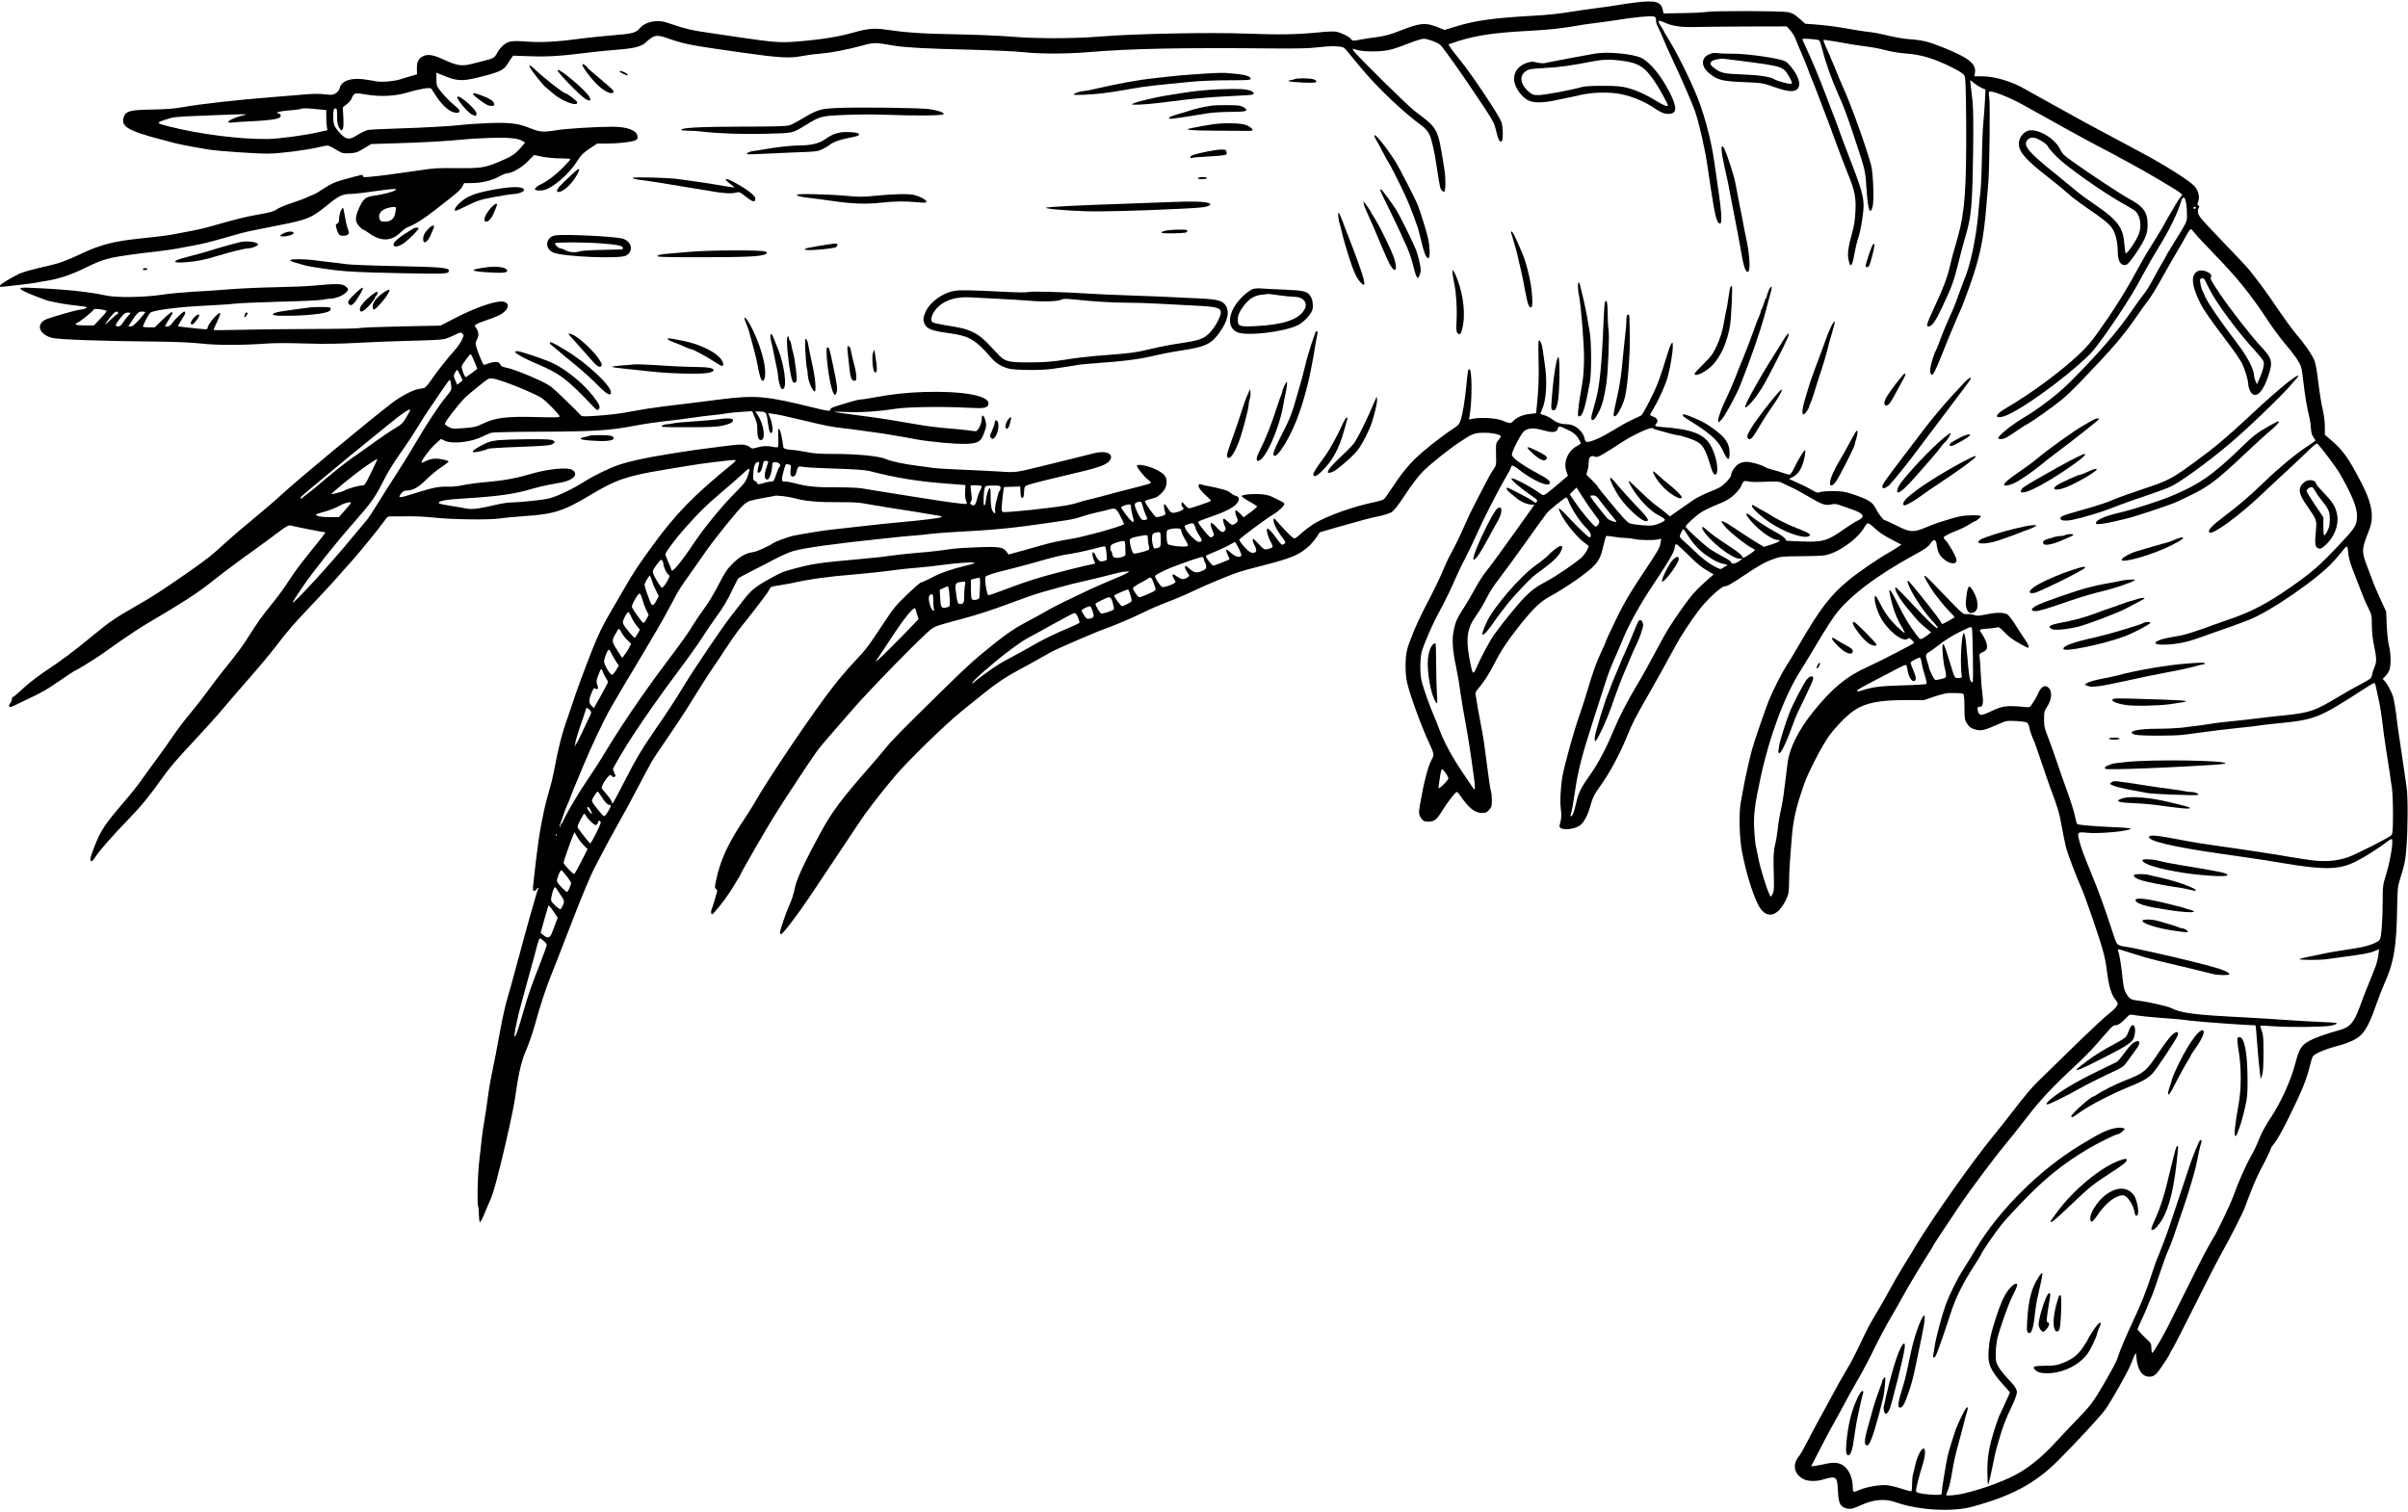 <?xml version="1.0" encoding="UTF-8"?>
<!DOCTYPE svg PUBLIC '-//W3C//DTD SVG 1.0//EN'
          'http://www.w3.org/TR/2001/REC-SVG-20010904/DTD/svg10.dtd'>
<svg height="1529.8" preserveAspectRatio="xMidYMid meet" version="1.0" viewBox="230.0 1135.8 2435.6 1529.8" width="2435.6" xmlns="http://www.w3.org/2000/svg" xmlns:xlink="http://www.w3.org/1999/xlink" zoomAndPan="magnify"
><g id="change1_1"
  ><path d="M18830 24695 c-58 -7 -134 -18 -170 -25 -36 -6 -130 -20 -210 -30 -80 -11 -172 -23 -205 -29 -188 -30 -280 -40 -465 -50 -369 -21 -560 -47 -752 -106 l-117 -36 -78 31 c-120 46 -169 41 -383 -43 -89 -35 -142 -49 -235 -62 -66 -8 -139 -20 -163 -25 -60 -14 -76 -12 -88 8 -14 22 -97 63 -149 73 -23 5 -94 2 -170 -6 -214 -22 -403 -26 -736 -13 -373 14 -1130 -1 -1474 -29 -275 -23 -659 -23 -915 -1 -107 9 -355 19 -550 23 -335 5 -503 17 -717 48 -108 16 -181 9 -309 -27 -158 -46 -346 -76 -606 -96 -149 -11 -222 -5 -563 45 -93 14 -233 35 -310 46 -164 23 -234 39 -370 86 -85 30 -110 34 -165 30 -66 -4 -126 -31 -159 -71 -39 -46 -72 -55 -272 -71 -107 -9 -243 -23 -304 -31 -249 -34 -413 -44 -562 -33 -162 13 -197 6 -251 -45 -19 -17 -42 -47 -52 -67 -26 -50 -39 -58 -127 -80 -43 -11 -103 -27 -133 -34 -98 -25 -151 -17 -281 44 -100 46 -156 57 -201 38 -53 -22 -73 -58 -71 -129 l1 -58 -71 -20 c-40 -12 -83 -25 -97 -30 -57 -20 -191 -31 -243 -21 -29 6 -87 15 -129 21 -134 17 -227 -18 -243 -92 -4 -18 -19 -37 -38 -49 -27 -17 -42 -19 -92 -13 -87 10 -133 9 -290 -5 -77 -6 -192 -16 -255 -21 -330 -25 -742 -71 -905 -101 -90 -16 -167 -22 -309 -25 -220 -3 -269 -14 -291 -68 -41 -98 32 -145 360 -231 55 -15 125 -33 155 -41 30 -8 107 -24 170 -35 63 -11 138 -24 165 -29 81 -15 491 -43 605 -42 118 1 372 33 500 62 47 11 93 20 103 20 10 0 48 -18 85 -41 64 -39 70 -40 137 -37 63 3 79 8 145 48 l74 45 231 7 c266 7 561 24 690 38 50 6 174 13 277 17 195 6 289 -3 336 -33 l23 -15 -42 -49 c-55 -66 -98 -94 -222 -145 -148 -61 -183 -66 -428 -64 -189 3 -234 0 -389 -24 -206 -31 -398 -56 -492 -64 -57 -5 -68 -3 -68 10 0 16 9 18 -220 -45 -63 -18 -108 -39 -172 -81 -47 -31 -89 -57 -92 -57 -3 0 -35 -14 -71 -30 -36 -17 -114 -46 -173 -65 -58 -19 -122 -46 -142 -60 -35 -24 -60 -31 -228 -61 -88 -15 -190 -41 -412 -104 -124 -35 -164 -43 -320 -72 -30 -5 -73 -13 -95 -18 -50 -10 -177 -26 -320 -40 -267 -27 -409 -63 -595 -151 -157 -74 -231 -101 -355 -129 -128 -28 -248 -61 -280 -77 -96 -48 -195 -108 -195 -120 0 -7 2 -13 4 -13 24 0 303 32 341 39 28 6 84 15 125 22 120 18 256 64 390 130 133 65 167 78 270 103 64 15 267 44 470 66 58 6 148 20 200 29 52 10 127 24 165 31 75 13 171 37 300 74 132 39 227 64 285 75 30 6 158 32 284 57 279 55 316 71 472 197 120 98 158 117 241 117 35 0 161 15 328 39 39 6 86 11 105 11 32 0 33 -1 15 -14 -24 -16 -127 -42 -212 -54 -84 -12 -107 -29 -148 -118 -45 -98 -46 -141 -4 -189 17 -19 36 -35 41 -35 6 0 33 -16 60 -36 118 -87 228 -85 318 6 25 25 63 52 85 59 58 20 150 78 262 166 232 179 259 203 278 238 l20 37 72 0 c101 0 207 25 279 65 34 19 73 35 86 35 47 0 146 57 208 121 l62 63 83 -17 c46 -9 128 -17 184 -17 55 0 101 -4 101 -8 0 -5 -35 -43 -77 -86 -74 -75 -153 -135 -218 -166 -35 -16 -65 -40 -65 -50 0 -15 50 -20 91 -11 89 20 256 164 333 287 42 67 62 87 128 132 l79 52 102 0 c112 0 249 16 285 33 18 8 22 18 20 40 -6 61 -102 97 -258 97 -158 0 -480 -20 -569 -36 -125 -21 -161 -18 -256 20 -123 50 -203 60 -412 53 -98 -4 -218 -11 -268 -17 -129 -15 -401 -30 -695 -39 -140 -4 -264 -11 -275 -15 -39 -15 -71 -31 -114 -58 -68 -42 -100 -38 -157 22 -26 27 -54 64 -61 81 -18 43 -17 165 1 172 23 9 26 -2 26 -82 0 -60 5 -83 21 -111 19 -31 22 -33 34 -17 9 13 11 46 8 121 l-6 102 42 33 c22 18 44 43 47 56 3 13 14 31 25 41 17 16 25 16 126 -1 142 -23 293 -16 413 21 121 36 229 54 241 40 5 -6 27 -38 48 -72 46 -73 107 -135 154 -158 40 -18 73 -21 82 -6 9 15 -6 34 -63 79 -29 23 -78 74 -110 112 -56 69 -57 70 -58 138 l0 68 60 -25 c165 -67 204 -67 461 2 123 33 166 57 196 108 13 21 32 50 42 63 l17 24 178 -6 c182 -6 300 2 572 36 85 10 225 25 310 31 157 12 236 31 276 68 92 83 111 87 227 47 141 -50 226 -69 482 -106 77 -11 203 -29 280 -40 354 -51 477 -58 590 -35 39 8 124 20 190 25 124 11 280 42 445 87 101 27 115 27 305 -6 101 -18 340 -31 750 -40 232 -6 478 -17 550 -25 166 -19 436 -19 657 -1 442 37 932 47 1888 38 245 -2 355 1 447 12 71 9 150 13 188 9 62 -6 68 -8 100 -47 19 -23 81 -97 137 -166 166 -201 434 -456 626 -595 22 -16 52 -50 66 -75 24 -45 54 -172 76 -325 6 -44 16 -105 21 -135 6 -30 12 -64 14 -75 6 -30 30 -59 43 -51 15 9 16 136 2 220 -69 432 -58 411 -296 591 -81 61 -603 577 -625 616 -10 20 -9 21 7 15 48 -19 138 -28 234 -23 110 5 157 17 347 91 51 20 107 36 126 36 36 0 139 -38 164 -61 30 -27 214 -286 378 -533 159 -237 167 -252 187 -335 22 -91 32 -111 54 -111 19 0 19 144 0 198 -24 67 -298 479 -411 617 -74 91 -129 165 -123 169 1 1 49 17 105 35 182 56 364 83 708 101 226 13 320 23 535 60 30 6 109 16 175 24 66 8 161 22 210 30 135 23 311 39 340 32 20 -5 25 -13 25 -36 0 -17 4 -38 9 -48 17 -32 60 -127 79 -177 11 -27 42 -97 70 -155 101 -217 209 -463 237 -545 42 -122 103 -393 125 -550 6 -44 15 -105 20 -135 5 -30 13 -86 19 -125 36 -241 56 -318 84 -323 15 -3 17 5 17 70 0 40 -14 165 -31 278 -16 113 -34 234 -39 270 -34 244 -114 534 -202 730 -11 25 -29 65 -40 90 -65 145 -171 347 -231 442 -21 31 -37 60 -37 63 0 4 -14 27 -31 52 -17 24 -27 48 -23 53 5 4 33 -3 63 -17 75 -35 175 -49 311 -44 63 2 297 4 519 5 l403 1 37 -41 c20 -23 42 -59 50 -80 8 -21 24 -61 36 -89 32 -71 91 -215 100 -245 4 -14 16 -43 25 -65 16 -35 67 -166 180 -465 16 -41 41 -109 55 -150 23 -65 111 -297 135 -355 70 -169 84 -238 77 -380 -4 -90 -13 -146 -35 -225 -36 -127 -46 -193 -37 -252 16 -103 38 -89 60 37 9 50 23 113 31 140 27 85 34 117 49 214 30 190 21 238 -107 571 -75 195 -118 308 -128 340 -4 14 -26 75 -50 135 -23 61 -64 169 -92 240 -60 158 -127 319 -185 443 -24 51 -43 95 -43 98 0 11 159 -1 171 -13 6 -6 22 -53 35 -105 29 -119 87 -280 154 -433 69 -156 87 -205 180 -485 98 -297 97 -293 110 -490 13 -202 35 -263 61 -167 16 59 5 344 -16 421 -56 201 -208 624 -288 796 -19 41 -46 107 -61 145 -15 39 -36 89 -47 112 -10 24 -19 45 -19 48 0 2 -13 31 -28 63 -32 65 -44 102 -34 102 15 -1 182 -28 302 -50 30 -5 93 -14 140 -20 47 -5 128 -21 180 -35 55 -15 146 -30 217 -35 148 -11 278 -51 453 -138 89 -45 118 -64 130 -87 11 -25 14 -109 17 -465 4 -668 -14 -916 -83 -1160 -55 -193 -60 -209 -80 -295 -27 -117 -69 -230 -154 -410 -51 -109 -68 -150 -75 -178 -6 -23 -4 -27 13 -27 32 0 71 55 134 190 102 216 119 264 168 460 29 117 36 140 59 223 24 82 31 106 44 167 28 123 39 296 44 715 4 292 2 452 -6 525 -7 58 -15 129 -18 159 l-6 53 45 -34 c24 -19 59 -40 77 -48 l33 -13 -5 -111 c-3 -61 -10 -160 -16 -219 -6 -59 -13 -221 -15 -360 -2 -139 -9 -290 -14 -337 -6 -47 -16 -146 -22 -220 -21 -257 -84 -550 -150 -695 -5 -11 -25 -67 -46 -125 -20 -58 -47 -127 -59 -155 -71 -157 -98 -222 -140 -335 -15 -41 -31 -79 -35 -85 -14 -19 -49 -130 -55 -175 -3 -25 -1 -51 4 -59 21 -31 35 -3 181 364 4 11 15 36 23 55 8 19 27 63 41 97 14 35 37 87 50 115 25 55 42 101 97 252 103 289 142 473 169 801 6 72 15 177 20 235 13 147 21 825 10 880 -5 25 -5 49 0 54 17 18 204 -55 345 -134 139 -78 349 -195 455 -253 30 -16 98 -53 150 -82 52 -29 154 -83 225 -120 72 -37 135 -71 140 -75 6 -4 60 -33 120 -65 124 -65 451 -258 492 -290 l26 -22 -25 -34 c-14 -19 -38 -56 -53 -84 -15 -27 -35 -61 -44 -75 -9 -14 -30 -50 -46 -80 -15 -30 -55 -98 -88 -150 -82 -130 -136 -221 -187 -315 -71 -131 -79 -144 -161 -281 -43 -71 -105 -167 -136 -212 -32 -45 -89 -127 -128 -183 -95 -137 -233 -267 -500 -469 -112 -85 -315 -221 -415 -277 -103 -59 -124 -103 -42 -88 135 25 643 387 895 639 79 79 348 471 467 681 9 17 47 86 85 155 37 69 100 177 139 240 109 174 194 351 231 477 3 11 12 24 20 26 19 8 35 -71 35 -169 0 -82 13 -54 -159 -332 -28 -46 -51 -85 -51 -88 0 -2 -11 -21 -23 -42 -13 -20 -43 -73 -67 -117 -89 -165 -96 -176 -160 -260 -26 -33 -66 -89 -90 -125 -143 -211 -357 -459 -640 -740 -118 -118 -314 -267 -480 -365 -109 -65 -240 -172 -240 -196 0 -5 15 -9 33 -8 32 1 62 17 173 95 33 23 75 49 94 59 46 23 256 172 345 245 39 32 115 104 170 161 342 356 444 473 590 685 37 54 89 126 115 160 26 33 87 132 135 220 49 87 114 202 145 254 32 52 76 129 98 170 22 41 45 75 51 75 5 0 23 -18 39 -40 16 -22 114 -127 218 -234 207 -213 351 -391 509 -631 56 -85 136 -195 179 -245 94 -108 152 -192 170 -243 7 -20 18 -93 25 -162 12 -114 38 -271 62 -361 5 -20 11 -64 13 -98 2 -44 10 -71 25 -91 11 -16 21 -31 21 -34 0 -3 -39 -31 -87 -62 -113 -74 -289 -220 -423 -350 -146 -142 -273 -251 -405 -349 -138 -104 -183 -152 -155 -170 35 -22 305 175 525 385 113 107 221 208 285 266 30 27 103 96 163 154 92 90 109 102 121 90 44 -48 180 -229 212 -282 126 -215 184 -354 184 -441 0 -95 -14 -119 -161 -276 -214 -229 -290 -296 -519 -455 -223 -156 -384 -240 -594 -313 -56 -19 -123 -43 -151 -53 -177 -66 -309 -109 -370 -119 -123 -21 -179 -33 -212 -48 -120 -52 113 -58 302 -8 28 8 102 32 165 55 63 23 167 60 230 81 63 22 124 44 135 49 11 4 47 18 80 31 218 83 710 424 862 597 38 42 81 94 97 115 16 21 32 34 36 30 5 -4 10 -35 12 -68 3 -39 18 -97 45 -165 23 -58 58 -150 79 -205 20 -55 54 -135 76 -177 36 -74 38 -82 38 -175 0 -54 7 -132 15 -173 37 -182 37 -198 5 -275 -7 -16 -16 -45 -19 -64 -5 -30 -15 -38 -106 -86 -55 -28 -156 -86 -225 -127 -250 -150 -293 -165 -560 -193 -80 -8 -181 -19 -225 -25 -178 -21 -255 -30 -360 -40 -60 -6 -130 -15 -155 -20 -44 -8 -133 -20 -299 -40 -46 -5 -154 -10 -240 -10 -207 0 -317 -29 -230 -59 40 -14 401 -15 501 -1 257 35 459 60 563 70 66 6 145 15 175 20 30 5 105 14 165 20 431 42 443 47 937 366 37 24 73 45 80 46 7 2 15 -13 19 -37 4 -22 17 -80 28 -130 12 -49 28 -147 36 -217 7 -70 25 -196 38 -280 14 -84 30 -191 37 -238 6 -47 16 -116 23 -155 6 -38 11 -159 11 -268 -1 -181 -3 -200 -20 -217 -25 -24 -362 -195 -434 -219 -127 -44 -256 -51 -435 -22 -33 5 -89 14 -125 20 -36 5 -92 15 -125 21 -33 5 -136 22 -230 36 -164 25 -196 29 -370 54 -182 26 -279 41 -370 59 -284 54 -349 61 -358 38 -15 -41 236 -101 703 -168 113 -16 234 -34 270 -39 36 -6 97 -15 135 -20 39 -5 99 -15 135 -21 36 -6 88 -14 115 -19 409 -69 559 -67 723 12 96 47 237 136 344 218 14 11 29 17 32 12 14 -23 -17 -214 -54 -337 -40 -130 -40 -133 -40 -296 -1 -186 -14 -365 -30 -383 -27 -33 -122 -67 -235 -85 -191 -29 -278 -44 -360 -62 -49 -11 -115 -24 -145 -30 -30 -6 -62 -14 -70 -18 -27 -11 193 -13 273 -2 42 6 114 16 160 22 192 24 278 40 322 59 l48 20 -7 -62 c-4 -35 -20 -94 -36 -133 -15 -38 -48 -119 -72 -180 -25 -60 -60 -150 -77 -200 -60 -166 -101 -214 -206 -243 -134 -37 -248 -77 -299 -105 -88 -47 -110 -81 -147 -222 -47 -183 -148 -405 -257 -568 -37 -56 -83 -138 -101 -182 -46 -112 -60 -140 -105 -220 -45 -80 -124 -262 -166 -381 -23 -68 -175 -387 -200 -419 -4 -5 -21 -36 -39 -67 -17 -32 -44 -82 -60 -110 -16 -29 -99 -195 -185 -368 -203 -408 -187 -377 -263 -512 -37 -64 -70 -115 -75 -112 -4 3 -8 25 -8 50 0 35 -5 50 -24 67 -14 12 -30 28 -38 36 -7 7 -28 28 -45 46 -18 19 -33 37 -33 40 0 4 16 42 36 84 20 42 45 99 56 126 18 45 31 77 59 140 5 11 35 100 68 197 33 98 67 194 76 215 10 21 21 48 26 61 5 12 13 32 19 45 8 19 47 133 148 432 17 50 46 144 65 210 33 115 41 147 67 280 7 33 17 73 22 88 11 29 6 43 -10 33 -10 -6 -80 -178 -101 -246 -6 -19 -47 -143 -92 -275 -44 -132 -96 -287 -115 -345 -29 -87 -97 -266 -135 -355 -4 -11 -29 -81 -53 -156 -46 -140 -94 -263 -148 -379 -106 -227 -165 -366 -188 -440 -11 -37 -42 -97 -142 -270 -106 -182 -133 -218 -281 -370 -62 -64 -158 -166 -215 -228 -111 -121 -230 -221 -345 -291 -129 -79 -382 -174 -587 -220 -62 -14 -156 -22 -163 -15 -3 4 2 23 12 43 10 20 26 79 35 131 10 52 21 118 26 145 5 28 20 95 35 150 52 193 67 250 75 285 4 19 15 56 23 82 15 49 13 65 -7 45 -14 -14 -82 -155 -103 -212 -26 -73 -74 -229 -84 -275 -19 -90 -59 -336 -59 -362 0 -27 -1 -28 -61 -28 -33 0 -91 5 -130 11 -62 11 -69 14 -69 35 0 26 28 134 66 257 30 96 33 170 7 165 -24 -4 -65 -91 -82 -170 -7 -35 -17 -76 -22 -92 -5 -16 -9 -60 -9 -97 0 -37 -3 -70 -7 -72 -5 -3 -48 8 -96 24 -48 16 -114 32 -146 36 -79 8 -217 -17 -298 -53 -48 -22 -53 -18 -53 34 0 72 -26 148 -66 192 -49 54 -108 66 -207 44 -40 -9 -89 -19 -110 -21 l-38 -5 60 118 c63 123 135 260 175 329 13 22 42 76 66 120 96 179 116 215 187 338 41 71 110 202 152 290 43 89 114 223 158 297 44 74 101 176 128 225 45 85 198 340 271 452 19 29 34 55 34 58 0 5 62 99 253 385 120 179 363 504 490 657 45 54 141 174 212 267 132 172 257 305 488 520 71 65 160 155 199 200 165 191 180 206 199 206 32 0 60 18 107 67 38 41 45 45 75 39 54 -11 215 -27 352 -36 72 -4 180 -15 242 -24 81 -11 552 -45 645 -46 3 0 9 -42 11 -92 7 -103 23 -288 35 -388 l8 -65 14 40 c10 28 14 92 14 220 1 150 -2 188 -17 228 -10 27 -17 51 -14 53 2 2 71 -1 153 -7 149 -10 469 -7 554 6 25 4 53 13 62 20 15 10 -13 13 -145 18 -89 4 -254 13 -367 21 -113 8 -299 20 -415 26 -507 25 -644 43 -743 94 -35 18 -226 62 -325 74 -86 11 -98 17 -133 77 -19 32 -26 66 -35 151 -10 109 -32 245 -45 277 -8 22 -10 23 119 -18 62 -20 130 -41 152 -47 90 -25 156 -41 225 -57 72 -16 421 -101 463 -112 43 -12 154 -15 164 -5 12 11 -30 35 -107 60 -85 28 -412 109 -630 157 -80 17 -163 35 -185 40 -22 5 -65 14 -95 19 -131 22 -112 1 -174 189 -79 240 -123 362 -209 572 -80 196 -97 243 -118 325 -19 78 -15 82 77 72 129 -13 444 17 444 42 0 4 -75 11 -167 14 -218 10 -363 22 -374 33 -4 4 -15 44 -24 88 -9 44 -42 148 -72 230 -30 83 -78 218 -105 300 -27 83 -69 197 -91 255 -37 92 -42 115 -42 185 0 74 2 84 34 133 42 65 50 145 17 181 -38 42 -80 22 -112 -54 -8 -21 -26 -53 -37 -69 -12 -17 -27 -40 -33 -51 -8 -14 -20 -19 -40 -17 -214 20 -242 16 -371 -44 -87 -42 -110 -43 -124 -7 -13 35 -7 59 13 55 32 -5 42 35 30 122 -6 45 -14 137 -17 206 -3 69 -8 144 -11 166 -6 40 -5 42 33 60 31 15 39 25 41 51 3 31 -21 91 -60 146 -23 32 -22 33 79 41 39 3 79 9 88 12 11 5 31 -8 63 -43 26 -27 61 -59 79 -71 43 -31 153 -92 164 -92 19 0 7 32 -32 87 -22 32 -64 96 -93 143 -29 46 -64 93 -79 104 -33 25 -111 25 -226 1 -64 -13 -90 -14 -108 -6 -13 6 -46 11 -72 11 -53 0 -20 -30 -338 300 -124 128 -130 118 -28 -45 36 -58 142 -189 189 -235 25 -24 46 -47 46 -50 0 -6 -114 -70 -124 -70 -3 0 -13 14 -22 32 -14 26 -197 260 -270 345 -11 12 -27 31 -37 43 -30 36 -31 15 -1 -52 40 -89 141 -240 218 -325 37 -39 66 -74 66 -77 0 -25 -47 14 -162 135 -171 182 -256 269 -263 269 -11 0 -4 -31 16 -67 32 -57 56 -90 132 -181 80 -97 98 -115 162 -167 l47 -39 -28 -24 c-16 -13 -41 -29 -55 -37 -26 -14 -28 -13 -67 38 -68 89 -127 187 -191 320 -57 115 -81 150 -81 115 0 -7 12 -58 25 -113 26 -99 60 -181 111 -262 14 -24 22 -43 17 -43 -5 0 -42 31 -81 69 -75 74 -120 136 -176 248 -27 54 -36 64 -42 50 -10 -27 14 -122 50 -196 66 -137 231 -272 281 -231 13 11 20 9 40 -10 14 -13 25 -27 25 -31 0 -9 -313 -171 -472 -244 -213 -97 -355 -214 -548 -453 -151 -187 -243 -373 -260 -527 -4 -38 -13 -106 -19 -150 -6 -44 -15 -116 -20 -160 -6 -44 -15 -100 -21 -125 -20 -90 -32 -157 -40 -235 -5 -44 -16 -111 -26 -150 -12 -50 -16 -104 -15 -190 2 -66 3 -156 4 -200 1 -56 -3 -89 -15 -109 -15 -29 -16 -29 -27 -8 -33 61 -102 289 -121 397 -7 39 -17 86 -22 105 -4 19 -11 94 -15 165 -7 151 5 243 68 535 89 412 243 821 402 1070 30 47 108 175 173 285 65 110 145 234 176 276 144 191 421 401 803 609 107 58 141 82 163 117 33 49 56 41 62 -22 3 -28 13 -63 22 -80 48 -90 178 -139 178 -67 0 28 -85 177 -115 202 -8 7 -15 18 -15 25 0 12 61 42 160 81 25 10 69 32 98 51 29 18 55 33 58 33 15 0 64 43 59 51 -8 13 -143 11 -207 -2 -49 -10 -119 -30 -223 -64 -22 -7 -80 -29 -127 -49 -126 -52 -159 -50 -294 19 -60 30 -114 55 -121 55 -14 0 -66 68 -89 116 -32 67 -76 94 -244 150 -72 23 -102 28 -195 28 -63 0 -119 -5 -130 -11 -17 -9 -31 -5 -80 23 -53 31 -91 49 -200 98 l-30 13 42 22 c49 25 86 81 108 165 17 67 20 115 5 100 -16 -16 -76 -119 -106 -183 -17 -35 -35 -61 -44 -61 -8 0 -38 8 -67 19 -28 10 -75 24 -104 31 -29 7 -67 21 -83 31 -39 23 -139 49 -186 49 -19 0 -51 -8 -70 -19 -37 -19 -80 -82 -80 -116 0 -12 -24 -44 -53 -73 -44 -44 -71 -59 -163 -95 -60 -24 -137 -62 -169 -85 -33 -23 -99 -69 -148 -103 l-87 -61 -38 33 c-21 19 -66 53 -99 77 -33 23 -108 90 -167 148 -59 58 -110 104 -112 101 -3 -3 5 -22 17 -43 73 -131 198 -263 293 -309 31 -15 56 -33 56 -40 0 -16 -62 -46 -119 -57 -47 -9 -213 7 -244 23 -9 6 -35 29 -56 52 -67 73 -261 309 -261 317 0 4 -26 33 -57 64 l-57 56 12 45 c7 25 12 63 12 84 0 49 21 69 59 55 24 -10 37 -5 112 40 47 29 116 72 154 98 121 80 301 163 320 149 5 -5 21 -11 35 -15 152 -43 201 -56 219 -56 10 0 47 -9 82 -21 169 -54 185 -73 259 -317 24 -79 60 -81 60 -4 0 61 -23 149 -57 218 -65 134 -190 184 -511 207 -63 5 -71 11 -48 36 23 25 8 55 -34 69 -16 6 -30 14 -30 18 0 3 16 32 35 64 57 94 125 247 146 328 26 100 49 245 49 302 -1 40 -2 43 -14 27 -8 -10 -28 -64 -45 -120 -66 -215 -93 -290 -136 -379 -64 -134 -113 -222 -127 -230 -7 -4 -44 -21 -83 -39 -38 -18 -87 -43 -108 -56 -21 -13 -53 -32 -70 -42 -18 -10 -63 -37 -102 -59 -77 -44 -167 -77 -188 -69 -8 3 -17 18 -20 34 -15 74 -97 142 -172 143 -64 1 -110 15 -151 48 -22 17 -58 36 -81 43 -24 7 -43 13 -43 15 0 1 8 22 19 46 42 99 53 284 25 463 -8 55 -17 118 -20 140 -7 52 -24 95 -37 95 -7 0 -8 -65 -5 -197 5 -183 0 -304 -18 -474 l-7 -67 -61 -7 c-73 -8 -131 -32 -168 -70 -30 -30 -30 -30 -118 5 -60 23 -206 32 -289 17 l-43 -8 6 33 c27 149 27 466 -1 475 -14 5 -17 -13 -33 -182 -15 -146 -36 -273 -56 -334 -12 -37 -24 -52 -62 -76 -74 -47 -230 -165 -322 -244 -114 -98 -195 -191 -294 -341 -45 -69 -90 -131 -98 -138 -9 -7 -49 -19 -89 -28 -212 -43 -471 -134 -604 -212 -44 -26 -108 -73 -143 -105 -49 -46 -66 -56 -80 -48 -17 9 -122 117 -172 176 -23 28 -25 28 -28 9 -4 -31 30 -102 81 -169 41 -54 44 -61 30 -72 -25 -20 -29 -17 -75 45 -56 77 -89 112 -99 106 -14 -8 4 -78 33 -131 32 -58 30 -61 -36 -77 -26 -6 -34 -1 -80 48 -28 31 -55 56 -59 56 -13 0 -7 -28 14 -68 26 -49 20 -72 -20 -72 -23 0 -41 13 -85 60 -30 33 -53 66 -51 73 6 15 272 213 339 252 55 32 116 89 116 109 0 7 -12 18 -27 25 -16 8 -37 18 -48 24 -61 32 -80 39 -134 47 -80 11 -221 1 -221 -16 0 -7 34 -31 75 -54 41 -23 77 -45 80 -49 2 -5 -27 -32 -66 -60 l-70 -52 -34 36 c-19 19 -39 35 -45 35 -11 0 -5 -42 12 -77 14 -28 7 -45 -25 -62 -25 -13 -29 -12 -69 25 -37 33 -43 36 -46 20 -2 -10 4 -36 13 -57 15 -31 15 -41 5 -54 -20 -25 -40 -18 -82 30 -65 74 -82 59 -40 -39 15 -37 15 -39 -3 -52 -18 -13 -22 -11 -50 18 -46 51 -95 116 -95 126 0 11 5 13 170 72 164 59 240 111 240 166 0 15 -8 24 -27 29 -15 3 -40 17 -56 31 -16 13 -41 26 -55 29 -15 3 -40 10 -57 15 -16 5 -59 14 -95 21 -36 6 -75 15 -88 20 -17 7 -24 5 -28 -6 -8 -19 25 -63 83 -114 25 -23 44 -44 41 -47 -9 -8 -202 -74 -219 -74 -9 0 -27 13 -40 30 -13 16 -27 30 -31 30 -12 0 -10 -38 2 -45 25 -15 7 -35 -45 -51 -63 -18 -71 -15 -106 42 -37 61 -47 42 -24 -48 6 -22 2 -26 -33 -36 -22 -7 -47 -12 -56 -12 -14 0 -116 141 -116 162 0 4 19 12 43 18 74 19 78 21 113 52 45 40 64 77 64 126 0 49 -23 80 -89 115 -82 45 -211 73 -211 45 0 -17 75 -110 109 -136 17 -12 31 -26 31 -31 0 -10 -1 -11 -200 -62 -85 -21 -202 -52 -260 -68 -58 -16 -130 -34 -160 -41 -30 -6 -80 -20 -110 -30 -30 -11 -82 -23 -115 -29 -173 -30 -625 -77 -650 -68 -15 6 -16 17 -10 90 4 45 10 100 14 122 l7 40 81 3 82 3 3 -58 c2 -44 7 -58 18 -58 11 0 16 14 18 58 3 55 5 59 35 72 29 12 265 71 497 125 226 52 308 83 336 125 45 69 -43 105 -173 69 -32 -9 -105 -27 -163 -41 -58 -14 -195 -48 -305 -75 -310 -77 -310 -77 -459 -67 -72 5 -243 13 -381 19 -137 5 -277 14 -310 19 -33 5 -103 15 -155 21 -136 17 -268 45 -321 69 -65 29 -288 51 -519 51 -148 0 -209 4 -287 20 -54 11 -116 20 -138 21 -56 1 -90 12 -92 29 -14 103 -27 162 -39 177 -13 16 -15 8 -12 -79 3 -62 0 -99 -7 -101 -5 -2 -26 0 -45 4 -53 13 -110 10 -164 -6 -45 -14 -50 -13 -72 4 -37 29 -80 32 -209 16 -66 -9 -154 -20 -195 -25 -93 -11 -193 -26 -285 -40 -38 -6 -95 -15 -125 -20 -235 -37 -402 -73 -515 -112 -88 -29 -253 -110 -332 -160 -124 -80 -280 -155 -373 -179 -50 -13 -283 -38 -360 -39 -36 0 -94 -7 -130 -15 -229 -52 -281 -59 -349 -46 -36 7 -91 17 -121 21 -132 21 -151 26 -151 35 -2 20 72 34 242 44 365 22 530 46 714 102 39 11 104 27 145 35 41 7 102 18 135 25 127 23 181 85 113 128 -48 30 -255 9 -428 -44 -124 -37 -259 -63 -395 -75 -134 -11 -221 -23 -310 -41 -33 -7 -95 -12 -138 -10 -86 2 -150 -12 -354 -77 -129 -41 -143 -40 -102 12 15 19 30 26 57 26 59 1 117 34 195 112 40 40 107 96 149 123 43 28 76 54 75 60 -2 5 -32 15 -68 21 -67 13 -115 7 -172 -23 -16 -8 -31 -13 -33 -11 -10 11 79 134 134 183 l62 57 38 -18 c75 -37 270 -15 387 44 27 13 63 29 80 35 19 7 209 11 515 12 526 2 688 12 943 61 121 23 205 34 462 64 50 6 115 15 145 20 30 5 102 14 160 20 58 6 130 15 160 20 30 6 101 13 156 16 l102 7 14 -34 c34 -78 38 -93 38 -155 0 -69 12 -104 35 -104 55 0 32 165 -36 261 l-20 29 38 -1 c73 -1 77 -6 89 -108 12 -93 27 -129 43 -102 12 19 1 99 -21 150 l-18 43 47 -6 c62 -9 99 -17 323 -70 224 -53 268 -62 390 -76 52 -6 127 -15 165 -21 39 -5 104 -14 145 -20 41 -5 100 -14 130 -19 163 -27 203 -34 290 -51 141 -26 410 -51 508 -47 128 5 154 21 186 111 24 66 25 76 14 121 -16 61 -38 73 -38 22 0 -51 -37 -126 -62 -126 -10 0 -49 4 -86 10 -37 5 -130 14 -207 20 -77 6 -205 22 -285 36 -293 50 -358 61 -450 73 -109 15 -203 28 -305 41 -137 18 -133 20 32 14 161 -5 321 6 493 33 119 19 482 24 735 10 163 -9 197 -2 203 40 12 81 -257 131 -642 120 -189 -6 -328 -21 -546 -61 -47 -9 -96 -16 -110 -16 -14 0 -66 -13 -115 -28 -50 -16 -111 -35 -137 -42 -27 -8 -48 -20 -48 -27 0 -24 -19 -22 -161 13 -496 122 -593 131 -959 85 -41 -6 -115 -15 -165 -21 -49 -6 -121 -15 -160 -20 -38 -5 -146 -18 -240 -29 -93 -11 -228 -32 -300 -46 -141 -28 -261 -42 -426 -52 -97 -5 -107 -4 -120 14 -8 10 -79 81 -158 157 -134 129 -150 141 -245 186 -140 66 -279 119 -343 132 -43 9 -57 16 -64 35 -10 28 -54 31 -119 8 -23 -8 -44 -15 -46 -15 -6 0 -54 109 -70 163 -17 54 -17 59 -1 92 22 46 21 73 -3 112 l-20 33 23 14 c12 8 65 28 117 46 52 17 112 42 132 56 73 47 86 102 29 122 -63 22 -277 -49 -508 -169 l-138 -71 -402 -8 c-222 -5 -409 -12 -415 -17 -7 -4 -233 -9 -503 -9 -269 -1 -599 -5 -733 -9 -133 -4 -242 -4 -242 0 0 4 16 41 36 82 19 41 34 79 32 85 -9 26 -128 -110 -128 -146 0 -9 -8 -16 -17 -16 -20 0 -176 17 -241 25 l-43 6 23 42 c13 23 31 53 40 66 16 22 16 41 0 41 -12 -1 -98 -84 -121 -117 -15 -23 -30 -33 -48 -33 l-25 0 24 43 c13 23 32 54 42 69 11 17 13 28 6 33 -5 3 -47 -30 -92 -74 l-83 -81 -56 0 c-30 0 -58 3 -62 6 -7 7 49 116 73 142 24 25 294 60 562 72 119 6 250 14 290 20 40 5 249 14 463 20 215 5 408 14 430 20 22 5 53 10 68 10 81 0 187 55 187 97 0 7 -15 22 -33 34 -35 22 -99 22 -317 1 -58 -6 -233 -13 -390 -16 -157 -3 -364 -13 -460 -21 -96 -8 -258 -19 -360 -24 -102 -6 -247 -19 -323 -31 -187 -27 -462 -31 -568 -7 -171 38 -425 64 -779 78 -123 6 -113 -12 46 -76 72 -28 142 -55 155 -57 97 -22 190 -38 288 -48 103 -12 111 -14 90 -26 -13 -7 -37 -13 -52 -14 -39 0 -330 -85 -366 -106 -88 -52 -49 -146 74 -180 64 -17 501 -33 1080 -38 186 -2 332 -9 435 -20 157 -18 421 -17 685 2 55 4 219 4 365 -1 197 -6 334 -4 535 7 149 8 394 18 545 21 151 3 295 10 319 16 25 5 73 24 108 41 59 30 64 31 80 15 16 -15 15 -20 -6 -65 -13 -27 -43 -71 -67 -98 -74 -81 -187 -224 -242 -306 -33 -49 -61 -79 -75 -82 -12 -3 -39 -8 -60 -11 -53 -9 -176 -74 -261 -139 -241 -185 -958 -780 -1106 -917 -58 -54 -188 -166 -290 -250 -102 -83 -232 -195 -290 -248 -143 -131 -179 -160 -375 -297 -270 -188 -359 -246 -540 -349 -195 -112 -256 -153 -409 -279 -225 -184 -316 -253 -490 -369 -66 -44 -159 -114 -206 -156 -46 -42 -93 -84 -104 -93 -11 -10 -23 -18 -28 -18 -4 0 -8 -10 -8 -22 0 -12 -7 -29 -16 -39 -9 -10 -14 -25 -11 -33 5 -12 21 -8 84 24 43 21 122 59 175 84 54 26 135 72 180 103 134 92 227 153 232 153 9 0 189 111 251 154 33 23 128 90 210 148 83 58 202 136 265 173 357 210 498 301 635 409 128 101 288 222 435 326 80 57 192 140 249 183 76 58 109 77 125 74 68 -17 323 -67 338 -67 10 0 18 -3 18 -7 0 -3 -51 -69 -114 -147 -148 -184 -175 -220 -241 -319 -72 -109 -108 -159 -174 -241 -105 -129 -157 -201 -229 -316 -71 -115 -130 -195 -273 -371 -42 -52 -114 -146 -159 -209 -46 -63 -127 -167 -180 -230 -53 -63 -128 -162 -167 -220 -39 -58 -113 -162 -164 -231 -52 -70 -122 -166 -156 -215 -34 -49 -112 -148 -174 -219 -194 -226 -238 -291 -299 -445 -50 -127 -57 -160 -31 -160 5 0 22 21 38 46 43 65 165 205 333 379 132 136 210 232 340 415 76 107 145 187 330 385 99 105 232 253 297 331 65 77 186 218 270 313 84 95 199 234 257 309 122 160 175 221 381 437 84 88 187 201 231 250 43 50 107 121 142 160 72 79 279 332 336 412 37 51 39 53 84 51 26 -1 101 0 167 1 66 1 181 -5 255 -13 173 -20 558 -25 665 -9 44 7 157 17 250 24 298 19 399 52 671 216 251 151 371 192 739 252 105 17 213 35 240 40 109 20 460 64 480 59 13 -2 3 -15 -38 -48 -381 -310 -565 -499 -798 -820 -137 -188 -192 -271 -269 -405 -35 -60 -97 -168 -140 -240 -91 -155 -143 -260 -203 -415 -63 -158 -172 -454 -190 -515 -9 -27 -34 -102 -56 -165 -59 -165 -92 -296 -142 -560 -5 -25 -13 -61 -18 -80 -18 -69 -42 -156 -56 -205 -19 -67 -64 -292 -76 -385 -23 -165 -39 -301 -55 -457 -6 -54 -4 -63 10 -63 9 0 19 7 22 15 4 8 10 15 16 15 5 0 6 -6 1 -12 -4 -7 -15 -40 -24 -73 -10 -33 -36 -125 -59 -205 -23 -80 -52 -185 -65 -235 -13 -49 -32 -121 -43 -160 -11 -38 -34 -124 -52 -190 -17 -66 -44 -163 -60 -215 -15 -52 -33 -120 -39 -150 -7 -30 -16 -73 -21 -95 -5 -22 -14 -69 -20 -105 -27 -153 -61 -325 -89 -460 -11 -52 -25 -133 -31 -180 -15 -115 -26 -189 -43 -290 -16 -91 -28 -190 -52 -419 -15 -147 -20 -422 -8 -435 4 -3 7 -40 7 -81 1 -41 5 -75 11 -76 5 0 22 30 38 68 15 37 34 82 41 98 49 106 62 147 130 420 56 224 133 573 145 665 34 242 62 367 106 471 32 73 75 199 97 279 51 189 119 394 178 535 15 35 78 198 149 382 146 380 226 572 281 678 129 248 177 336 250 465 43 75 113 203 155 285 43 83 94 179 114 215 21 36 40 72 43 80 6 15 74 118 229 345 89 131 167 253 279 435 46 74 105 164 130 200 26 36 80 117 120 180 41 63 107 158 149 211 214 270 279 357 291 385 13 29 18 32 94 43 45 7 99 17 121 21 196 44 386 70 640 90 130 11 300 29 455 50 36 5 121 14 190 19 69 6 179 17 245 27 148 20 296 31 327 24 15 -4 -9 -13 -77 -29 -149 -35 -260 -74 -356 -125 -48 -25 -93 -46 -102 -46 -8 0 -72 -55 -141 -122 -112 -107 -140 -141 -236 -287 -159 -241 -184 -274 -295 -390 -55 -58 -150 -168 -210 -245 -195 -246 -671 -950 -803 -1186 -13 -25 -66 -108 -117 -185 -155 -234 -229 -397 -271 -594 -16 -77 -16 -84 -1 -92 12 -7 14 -16 7 -37 -4 -15 -16 -54 -25 -87 -9 -33 -22 -70 -27 -82 -6 -12 -7 -30 -4 -40 7 -16 11 -14 39 18 68 77 134 168 194 267 35 57 63 105 63 107 0 10 249 444 337 585 98 159 390 601 438 665 29 39 83 104 120 145 36 41 144 165 239 275 193 222 738 777 804 819 43 27 56 31 302 97 138 36 304 90 490 159 232 86 261 95 408 136 28 8 78 21 110 30 98 27 124 34 232 58 91 21 233 55 351 86 20 6 52 10 70 10 l34 0 -30 -18 c-16 -10 -88 -42 -160 -71 -71 -30 -168 -72 -215 -94 -182 -85 -348 -167 -410 -202 -36 -20 -88 -49 -115 -65 -28 -15 -86 -47 -130 -70 -100 -53 -174 -103 -295 -199 -196 -155 -282 -232 -525 -471 -436 -428 -520 -513 -590 -600 -38 -47 -112 -134 -166 -195 -281 -320 -375 -447 -491 -660 -156 -286 -242 -470 -257 -552 -12 -60 -36 -136 -61 -188 -27 -56 -90 -243 -90 -266 0 -10 4 -19 9 -19 18 0 176 208 296 388 68 103 188 282 265 397 78 116 176 264 220 330 76 117 208 289 366 478 123 148 519 534 676 660 79 63 186 149 238 192 120 97 228 168 355 235 55 29 145 79 200 110 55 32 123 69 151 83 59 30 457 201 494 212 68 21 287 113 389 164 64 31 154 72 201 90 164 63 216 85 330 139 131 62 379 165 454 188 63 20 77 23 251 68 277 72 355 105 447 186 25 22 62 64 82 94 l35 53 183 53 c281 80 316 89 417 110 51 11 109 29 127 41 22 14 65 67 121 152 79 121 146 210 198 262 75 74 251 216 365 292 131 88 154 97 250 97 84 1 170 -18 170 -37 0 -5 -11 -23 -25 -39 -24 -28 -25 -35 -23 -141 3 -112 3 -112 -30 -159 -18 -26 -59 -100 -92 -165 -33 -65 -79 -154 -102 -198 -24 -44 -58 -116 -77 -160 -52 -121 -119 -260 -156 -324 -18 -31 -52 -104 -76 -161 -39 -95 -90 -199 -205 -420 -61 -117 -140 -308 -160 -385 -23 -91 -23 -247 -1 -341 32 -136 149 -454 233 -632 39 -84 41 -99 15 -144 -35 -61 -78 -223 -117 -448 -17 -94 -14 -114 17 -153 17 -22 29 -27 65 -27 61 0 86 19 139 106 52 86 135 194 150 194 6 0 21 -17 35 -37 85 -124 147 -175 218 -175 40 0 51 5 74 31 24 27 28 40 28 95 0 35 -4 76 -9 92 -5 16 -14 67 -20 114 -6 47 -18 137 -27 200 -9 63 -20 145 -24 181 -5 37 -22 136 -39 220 -16 85 -33 177 -36 204 -4 28 -9 58 -11 67 -3 10 9 33 29 55 52 59 113 154 164 255 58 117 140 241 258 388 135 169 208 238 305 290 155 84 375 237 439 305 62 67 72 89 110 250 7 27 14 52 17 54 2 3 36 0 75 -7 38 -7 91 -12 117 -12 26 0 67 -5 91 -11 54 -12 193 -15 240 -4 l34 7 -7 -41 c-8 -53 -18 -69 -197 -339 -110 -165 -174 -274 -234 -397 -87 -179 -125 -261 -125 -270 0 -3 -20 -49 -45 -101 -49 -105 -86 -207 -139 -389 -19 -66 -57 -183 -84 -260 -54 -154 -143 -475 -167 -599 -20 -108 -28 -268 -17 -344 8 -58 5 -101 -13 -158 -17 -55 136 -54 210 1 35 26 78 108 99 187 21 81 41 124 94 196 103 143 210 342 286 532 40 102 87 193 201 390 74 128 198 352 275 495 55 103 154 255 243 373 74 100 227 242 259 242 27 0 66 22 213 120 146 98 201 128 295 161 59 20 84 23 260 24 107 0 218 4 245 9 136 22 340 168 406 290 9 17 23 32 32 34 9 2 40 -21 70 -50 36 -35 89 -72 161 -109 l108 -57 -43 -29 c-24 -16 -71 -45 -104 -63 -89 -50 -299 -195 -385 -266 -192 -159 -291 -290 -517 -679 -38 -66 -91 -154 -118 -195 -43 -66 -119 -217 -170 -335 -29 -68 -156 -436 -175 -510 -11 -38 -28 -113 -40 -165 -11 -52 -25 -113 -30 -135 -5 -22 -13 -68 -19 -102 -6 -35 -17 -91 -23 -125 -21 -104 -15 -363 11 -498 40 -206 99 -403 158 -528 78 -166 201 -147 291 45 24 52 27 70 28 178 1 66 4 154 8 195 3 41 11 140 17 220 15 205 43 329 129 575 40 111 157 342 235 460 63 95 190 227 270 281 113 76 255 104 524 104 l183 0 105 36 c58 19 124 35 147 35 143 0 143 0 150 -24 3 -12 6 -71 6 -132 0 -94 3 -115 21 -145 27 -43 43 -56 95 -70 50 -14 92 -4 218 52 89 40 90 40 187 36 56 -3 105 -10 113 -17 8 -7 18 -27 21 -44 8 -43 26 -92 57 -162 4 -11 35 -99 67 -195 32 -96 73 -213 90 -260 72 -190 93 -261 116 -395 14 -77 33 -172 43 -210 19 -68 107 -302 152 -400 37 -80 182 -501 216 -624 25 -90 33 -129 49 -253 17 -128 43 -212 81 -257 13 -16 24 -34 24 -41 0 -22 -40 -68 -93 -106 -28 -21 -154 -137 -279 -258 -124 -122 -289 -282 -365 -356 -135 -130 -173 -174 -348 -401 -44 -57 -122 -156 -174 -219 -211 -257 -622 -840 -787 -1116 -22 -38 -77 -128 -122 -200 -45 -73 -104 -176 -133 -230 -29 -55 -85 -153 -124 -219 -81 -134 -108 -184 -193 -365 -32 -69 -79 -159 -104 -200 -55 -91 -117 -201 -188 -335 -29 -55 -83 -154 -120 -220 -36 -66 -90 -167 -119 -225 -30 -58 -64 -117 -77 -132 -68 -82 -47 -181 48 -229 45 -23 124 -25 194 -5 140 40 146 35 154 -113 6 -125 21 -157 80 -177 39 -13 75 -5 159 34 122 56 239 65 346 27 226 -81 570 -101 775 -45 402 110 636 236 869 469 191 191 426 445 476 515 63 89 217 362 255 451 60 146 53 138 60 65 12 -119 59 -185 130 -185 30 0 47 8 70 30 27 26 140 195 140 210 0 3 12 24 27 48 15 23 115 220 224 437 108 217 227 449 264 515 92 163 220 415 241 473 59 163 122 314 156 376 46 84 108 211 108 223 0 5 18 30 40 57 22 26 82 134 134 240 144 292 186 397 221 541 9 39 21 78 26 87 17 31 137 81 284 118 28 7 82 28 122 46 106 50 153 122 236 359 25 72 61 164 79 205 100 218 128 378 134 776 3 195 6 218 30 295 46 145 55 191 65 329 14 187 15 511 1 595 -6 39 -16 108 -22 155 -7 47 -25 168 -40 270 -16 102 -32 214 -36 250 -7 77 -30 217 -39 245 -17 50 -55 123 -79 150 l-26 30 30 30 c17 17 35 47 40 66 15 52 12 171 -6 236 -9 32 -19 123 -23 203 l-6 145 -51 110 c-28 61 -60 135 -72 165 -11 30 -41 109 -66 174 -59 154 -59 180 -1 329 39 100 45 126 45 189 0 93 -36 205 -113 350 -124 237 -175 308 -288 408 l-74 64 0 81 c0 49 -9 119 -23 180 -13 55 -32 175 -43 267 -10 93 -27 189 -37 216 -23 61 -102 177 -182 267 -33 39 -119 156 -190 260 -117 173 -184 263 -289 396 -21 26 -135 148 -255 272 -120 124 -229 241 -242 261 -26 37 -30 66 -14 96 7 13 6 19 -4 23 -12 5 -12 12 -1 43 16 48 -1 113 -42 156 -50 54 -307 216 -528 333 -60 32 -126 67 -145 78 -19 11 -109 59 -200 107 -165 87 -255 136 -490 267 -69 39 -159 88 -200 111 -41 22 -106 59 -145 81 -133 78 -309 131 -438 131 l-78 0 6 33 c18 92 -61 155 -325 260 -144 58 -209 74 -335 82 -55 4 -149 20 -210 35 -60 15 -139 31 -175 35 -36 4 -103 13 -150 21 -213 38 -299 49 -428 59 l-94 7 -59 53 c-47 42 -69 54 -115 64 -69 13 -742 15 -824 2 -31 -5 -141 -11 -245 -12 l-189 -3 -7 32 c-18 89 -73 104 -289 77z m-13287 -1081 l57 -6 0 -67 c0 -36 3 -82 6 -101 l6 -35 -99 -22 c-140 -32 -392 -65 -503 -67 -287 -4 -697 49 -1010 129 -122 31 -123 35 -23 68 82 26 106 29 328 37 487 20 514 20 465 8 -135 -32 -220 -88 -112 -75 26 4 108 9 182 12 157 7 268 21 287 37 20 16 16 35 -9 42 -23 7 -23 7 -2 16 12 4 63 12 115 16 52 3 103 11 114 15 20 9 82 6 198 -7z m761 -992 c2 -4 0 -29 -6 -55 -12 -60 -45 -87 -105 -87 -38 0 -45 3 -54 28 -17 43 13 88 70 106 53 16 88 19 95 8z m18206 -2 c0 -5 -7 -10 -16 -10 -8 0 -12 5 -9 10 3 6 10 10 16 10 5 0 9 -4 9 -10z m-21138 -1039 c13 -5 2 -21 -53 -78 l-69 -73 -89 0 c-94 0 -118 9 -75 29 33 15 164 122 164 134 0 9 90 0 122 -12z m123 -21 c3 -5 3 -10 -2 -10 -4 0 -34 -25 -66 -55 -32 -30 -60 -55 -63 -55 -5 0 38 59 80 107 21 24 41 29 51 13z m275 4 c0 -3 -28 -37 -61 -75 -45 -50 -69 -69 -86 -69 l-25 0 19 29 c66 105 82 121 118 121 19 0 35 -3 35 -6z m-150 -9 c0 -2 -11 -15 -24 -28 -13 -13 -36 -43 -50 -65 -19 -31 -33 -42 -51 -42 -36 0 -31 17 21 83 37 46 51 57 75 57 16 0 29 -2 29 -5z m3478 -489 l30 -75 -51 -39 c-29 -21 -57 -41 -63 -45 -12 -7 -44 73 -44 108 0 16 79 123 91 124 4 1 20 -33 37 -73z m-143 -138 l25 -53 -27 -23 -28 -22 -17 37 c-10 21 -18 45 -18 53 0 15 26 60 35 60 2 0 16 -24 30 -52z m450 -70 c122 -42 331 -132 375 -163 49 -34 180 -169 180 -185 0 -11 -48 -12 -237 -7 -305 8 -413 -6 -544 -69 -61 -30 -84 -35 -187 -43 -109 -8 -120 -7 -154 12 -21 11 -38 25 -38 30 0 24 144 209 211 273 45 42 175 147 218 177 29 19 56 16 176 -25z m-542 -29 c6 -50 6 -51 -52 -122 -78 -96 -198 -278 -308 -467 -50 -85 -139 -230 -199 -322 -60 -92 -144 -225 -187 -295 -43 -71 -90 -142 -105 -159 -15 -18 -82 -99 -150 -180 -219 -267 -602 -684 -602 -656 0 5 44 74 98 153 102 151 332 440 507 639 189 215 230 272 305 422 47 94 108 195 180 296 60 84 140 206 179 270 38 64 86 140 106 167 19 28 74 107 121 178 47 70 89 127 93 127 5 0 11 -23 14 -51z m-413 -255 c0 -3 -18 -36 -40 -73 -35 -59 -50 -74 -113 -111 -40 -23 -133 -86 -207 -139 -74 -54 -173 -124 -220 -156 -77 -53 -238 -182 -379 -304 -30 -25 -70 -57 -90 -71 -20 -14 -37 -28 -39 -32 -2 -5 -10 -8 -18 -8 -21 0 1 20 212 195 268 223 326 271 458 377 67 54 163 133 215 175 134 111 221 169 221 147z m11724 -208 c43 -22 67 -43 88 -75 15 -25 28 -48 28 -53 0 -4 -17 -16 -37 -27 -94 -48 -143 -164 -109 -258 l15 -43 -87 -75 c-48 -42 -104 -87 -124 -102 -36 -24 -39 -25 -60 -9 -103 74 -287 171 -300 158 -10 -10 77 -87 185 -162 81 -56 82 -57 68 -78 -6 -10 -15 -8 -38 12 -22 19 -246 136 -260 136 -2 0 -3 -6 -3 -14 0 -7 15 -25 33 -39 17 -13 45 -36 61 -50 42 -37 105 -66 149 -69 l37 -3 -207 -290 c-113 -159 -237 -328 -274 -374 -37 -45 -90 -127 -118 -182 -29 -54 -78 -138 -109 -186 -80 -123 -93 -153 -113 -267 -13 -73 -3 -196 28 -336 20 -95 31 -162 48 -285 8 -60 31 -193 50 -295 30 -166 48 -279 86 -563 11 -75 9 -111 -5 -96 -2 2 -52 76 -111 164 -113 169 -195 321 -239 444 -15 41 -41 106 -58 145 -33 76 -91 238 -116 326 -22 78 -21 248 2 324 19 60 98 245 138 321 11 22 49 94 84 160 34 66 84 170 109 230 26 61 73 160 105 220 32 61 84 168 115 239 63 145 211 435 291 572 30 50 54 95 54 100 0 5 4 15 9 22 6 11 27 0 87 -46 135 -103 278 -166 299 -132 13 21 -18 48 -122 103 -161 87 -257 156 -261 188 -3 28 82 196 120 236 12 13 39 25 63 29 41 6 62 2 176 -27 60 -15 97 -6 105 26 5 21 10 24 33 19 14 -4 53 -21 85 -38z m-12120 -424 c-64 -130 -65 -132 -98 -132 -33 0 -152 -35 -171 -50 -12 -10 -128 -41 -133 -36 -5 6 212 184 308 253 88 63 152 104 156 100 2 -1 -26 -62 -62 -135z m4016 108 c0 -5 -6 -27 -14 -47 -31 -82 -27 -138 9 -131 19 3 44 82 45 140 0 33 10 40 49 32 30 -6 44 -35 23 -48 -5 -3 -19 -37 -32 -75 -21 -64 -26 -71 -50 -71 -15 0 -40 -4 -56 -9 -61 -19 -84 -22 -84 -9 0 7 -10 18 -22 23 -20 9 -22 16 -19 75 3 74 18 113 45 118 16 3 18 0 12 -25 -18 -74 -19 -83 -2 -83 18 0 34 34 43 88 5 25 10 32 29 32 13 0 24 -4 24 -10z m222 -30 c7 0 9 -17 5 -48 -6 -55 2 -76 29 -70 13 2 22 17 29 43 15 61 18 63 77 53 29 -5 177 -13 328 -17 191 -6 293 -14 335 -24 271 -71 500 -107 815 -130 l155 -12 -3 -63 c-2 -36 1 -76 8 -93 7 -16 11 -32 8 -34 -8 -8 -200 18 -523 70 -121 20 -276 44 -345 55 -69 11 -156 25 -195 32 -39 6 -155 11 -260 10 -192 -2 -300 9 -418 42 -32 9 -74 16 -92 16 -31 0 -35 3 -35 28 0 23 18 93 35 141 3 7 12 10 21 7 9 -3 20 -6 26 -6z m-412 -53 c0 -7 -9 -38 -20 -70 -17 -48 -37 -73 -128 -164 -124 -124 -303 -341 -403 -490 -152 -227 -239 -329 -239 -283 0 5 -13 39 -30 75 -16 36 -30 72 -30 79 0 20 108 165 199 266 143 161 216 233 361 355 80 67 174 150 210 183 67 63 80 71 80 49z m10185 -121 c28 0 91 2 140 4 57 2 97 0 110 -8 11 -6 52 -26 90 -43 39 -17 123 -62 188 -101 137 -81 169 -92 228 -79 35 8 53 6 98 -10 31 -11 88 -32 126 -45 108 -38 123 -71 47 -107 -27 -13 -86 -50 -133 -83 -177 -126 -218 -138 -446 -129 -81 3 -147 6 -147 8 -7 25 -38 50 -107 87 -88 48 -188 113 -251 163 -46 37 -58 30 -27 -15 74 -104 236 -228 299 -228 43 0 13 -23 -62 -46 l-77 -24 -88 53 c-48 30 -139 88 -200 130 -147 100 -179 102 -91 7 48 -52 204 -175 249 -196 21 -11 39 -22 39 -26 0 -10 -102 -78 -117 -78 -7 0 -13 7 -13 15 0 9 -44 45 -97 80 -160 106 -224 152 -257 184 -40 38 -63 42 -44 7 61 -111 294 -296 375 -296 l27 0 -34 -25 c-37 -27 -80 -33 -80 -11 0 8 -37 33 -82 56 -46 24 -105 59 -133 78 -69 49 -245 212 -245 227 0 17 103 111 165 150 28 17 99 51 159 75 87 35 120 54 166 96 32 30 63 69 70 86 22 54 29 59 69 51 20 -5 59 -8 86 -7z m-7836 -42 c4 -4 -3 -22 -29 -74 -4 -8 -13 -39 -20 -67 -14 -53 -28 -64 -58 -44 -11 7 -12 12 -1 29 10 15 10 36 3 85 -5 36 -8 69 -6 75 3 10 99 6 111 -4z m191 -18 c0 -14 -4 -27 -9 -30 -5 -3 -11 -16 -14 -28 -3 -13 -12 -50 -21 -82 -9 -33 -14 -72 -11 -88 9 -40 -13 -36 -31 7 -9 22 -14 69 -14 131 0 80 -2 95 -14 85 -12 -10 -31 -84 -38 -149 -2 -12 -7 -22 -13 -22 -12 1 -7 143 6 178 8 20 15 22 84 22 73 0 75 -1 75 -24z m5885 -88 c32 -51 85 -129 118 -172 58 -76 60 -81 46 -105 -8 -14 -21 -26 -29 -26 -17 0 -131 133 -206 243 l-57 83 33 34 c19 19 35 35 36 35 1 0 28 -42 59 -92z m-7965 -17 c103 -29 240 -41 440 -39 107 1 208 -3 240 -10 30 -6 89 -16 130 -22 41 -6 98 -15 125 -21 28 -5 111 -18 185 -29 74 -11 171 -27 215 -35 44 -8 98 -17 120 -20 29 -5 35 -9 24 -15 -16 -9 -191 -31 -404 -50 -136 -12 -237 -23 -475 -50 -91 -11 -194 -22 -230 -26 -72 -6 -318 -47 -393 -63 -46 -11 -172 -57 -192 -71 -49 -34 -169 -88 -207 -93 -74 -10 -137 -46 -208 -117 -55 -54 -79 -90 -143 -215 -42 -82 -104 -186 -138 -230 -33 -44 -85 -120 -116 -170 -67 -108 -80 -127 -303 -425 -213 -285 -429 -603 -575 -845 -59 -99 -147 -236 -195 -305 -79 -114 -205 -326 -241 -407 -7 -18 -17 -33 -21 -33 -5 0 -8 -10 -9 -22 0 -13 -3 -17 -6 -10 -3 8 -1 24 5 35 6 12 18 47 28 77 9 30 29 82 44 115 15 33 35 82 44 109 9 26 26 68 37 92 11 24 46 108 78 187 79 192 208 465 281 592 26 47 204 347 353 595 74 124 152 259 175 300 22 41 56 104 76 140 20 36 48 89 63 117 15 29 65 106 112 170 46 65 125 177 174 248 98 141 333 432 391 483 20 17 49 34 64 38 15 3 41 9 57 14 17 4 64 13 105 20 41 7 80 14 85 16 20 7 142 -7 205 -25z m8155 -39 c28 -37 74 -95 103 -130 28 -34 52 -64 52 -67 0 -12 -68 10 -88 29 -21 18 -154 189 -176 224 -5 9 2 12 26 12 29 0 39 -9 83 -68z m-334 21 c32 -88 123 -225 193 -292 34 -33 47 -73 27 -85 -10 -6 -102 81 -225 212 -43 46 -82 82 -87 80 -10 -3 24 -73 65 -133 54 -79 133 -168 183 -206 l53 -40 -15 -37 c-9 -20 -33 -54 -53 -75 -44 -45 -269 -199 -362 -247 -99 -52 -149 -88 -219 -160 -69 -70 -225 -261 -305 -374 -49 -68 -142 -242 -185 -345 -27 -64 -37 -59 -55 30 -54 260 -43 363 48 494 48 68 78 119 130 220 20 39 67 109 104 156 38 48 158 212 267 365 109 154 209 292 222 307 25 31 181 157 195 157 5 0 13 -12 19 -27z m-4302 -65 c8 -29 22 -69 32 -90 16 -32 17 -37 3 -42 -38 -14 -51 -5 -82 57 -42 83 -44 108 -12 118 43 12 46 10 59 -43z m-8009 36 c0 -3 -27 -36 -61 -74 l-61 -69 -96 0 c-64 0 -106 5 -122 14 -24 13 -23 13 35 30 90 24 144 45 200 76 45 25 105 38 105 23z m7890 -45 c0 -17 7 -56 16 -86 26 -88 6 -83 -72 19 -24 32 -44 62 -44 66 0 10 48 30 78 31 18 1 22 -4 22 -30z m-108 -89 c21 -41 38 -77 38 -80 0 -7 -136 -51 -242 -80 -179 -47 -227 -58 -298 -70 -118 -19 -207 -39 -315 -70 -55 -16 -125 -36 -155 -44 -30 -8 -78 -21 -106 -29 l-52 -15 -21 28 c-34 47 -74 54 -286 46 -104 -3 -221 -11 -260 -16 -150 -22 -235 -31 -350 -40 -66 -6 -151 -14 -190 -19 -170 -23 -240 -31 -400 -45 -400 -36 -468 -46 -640 -91 -115 -30 -140 -39 -190 -65 -217 -115 -258 -145 -350 -265 -33 -43 -93 -120 -133 -172 -78 -100 -359 -514 -455 -673 -101 -166 -179 -285 -298 -457 -140 -204 -189 -285 -315 -530 -53 -103 -103 -197 -110 -208 -13 -19 -14 -19 -14 -1 0 11 -22 45 -48 75 -27 31 -52 62 -56 69 -10 17 64 132 86 132 9 0 18 -5 20 -12 2 -6 12 -9 21 -5 16 6 16 9 2 36 -8 17 -15 36 -15 43 0 12 131 234 200 338 136 206 280 410 446 633 106 141 221 302 256 358 35 55 95 144 134 198 81 110 120 176 181 305 23 49 46 93 51 98 5 5 61 35 123 67 63 31 170 87 239 123 69 37 157 75 195 86 108 31 441 77 885 123 52 5 133 14 180 19 47 5 121 12 165 15 44 3 114 10 155 16 41 5 152 14 245 19 389 20 595 40 935 90 74 11 168 25 209 31 41 6 107 22 145 36 39 13 110 33 158 43 48 11 102 23 120 29 59 17 69 11 110 -69z m757 -112 c7 -24 26 -62 43 -85 31 -47 30 -63 -6 -63 -27 0 -120 93 -136 136 -12 31 -14 28 25 42 52 18 61 15 74 -30z m-138 -45 c3 -18 21 -55 38 -82 18 -28 30 -55 26 -61 -11 -17 -187 -1 -202 18 -8 9 -13 43 -13 79 0 62 0 63 33 72 17 5 50 9 72 8 36 -2 40 -5 46 -34z m5117 -31 c59 -94 122 -161 198 -212 78 -54 120 -73 179 -85 22 -4 33 -10 25 -13 -8 -3 -27 -13 -41 -23 -26 -19 -27 -18 -85 12 -70 37 -124 79 -219 170 -38 37 -85 79 -102 94 -18 15 -33 34 -33 42 0 14 30 73 37 73 2 0 20 -26 41 -58z m-5328 -46 c0 -79 0 -80 -42 -90 -25 -6 -28 -3 -38 35 -6 22 -10 57 -8 77 2 29 8 38 28 43 59 16 60 15 60 -65z m-130 6 c0 -20 4 -51 9 -68 5 -17 6 -36 2 -41 -3 -6 -39 -19 -80 -28 -72 -18 -74 -18 -85 1 -12 21 -26 75 -29 113 -2 26 13 34 103 50 80 15 80 15 80 -27z m-228 -82 c1 -33 2 -68 2 -77 1 -25 -99 -47 -120 -26 -8 8 -14 22 -14 32 0 9 -5 22 -11 28 -6 6 -9 23 -7 38 2 24 11 31 53 46 28 10 60 18 73 18 20 1 22 -4 24 -59z m1147 -15 c18 -35 30 -69 26 -75 -13 -22 -61 -10 -99 25 -58 53 -68 48 -36 -20 10 -22 18 -40 17 -41 -10 -7 -155 -64 -164 -64 -16 0 -86 92 -76 100 5 4 44 21 88 39 44 17 107 47 140 65 33 19 63 34 66 35 3 0 20 -28 38 -64z m4541 -61 c109 -107 129 -123 206 -169 l57 -34 -44 -38 c-107 -94 -155 -143 -208 -213 -95 -125 -205 -290 -251 -375 -149 -278 -218 -403 -279 -504 -94 -157 -176 -317 -238 -466 -74 -177 -155 -328 -237 -442 -73 -101 -108 -168 -124 -235 -7 -27 -17 -69 -24 -95 -12 -51 -31 -87 -41 -77 -3 3 -2 16 3 27 9 24 22 96 40 222 31 211 71 367 185 720 47 143 103 318 125 388 22 71 63 178 91 238 27 60 59 133 70 162 66 168 185 384 335 607 150 224 204 319 204 359 0 23 10 32 24 24 6 -4 54 -49 106 -99z m-5879 15 c4 -35 5 -67 3 -71 -2 -3 -19 -10 -36 -13 -27 -6 -35 -3 -55 21 -13 16 -23 34 -23 40 0 6 -7 17 -15 24 -13 11 -15 8 -15 -14 0 -15 6 -42 14 -61 l14 -34 -96 -21 c-91 -21 -129 -30 -319 -80 -155 -41 -269 -77 -408 -128 -44 -16 -118 -44 -164 -61 -47 -17 -88 -31 -93 -31 -16 0 -43 166 -30 187 9 14 76 36 207 68 59 14 180 46 269 71 251 71 264 74 386 94 63 10 165 32 225 48 61 17 115 29 120 28 6 -2 13 -31 16 -67z m987 -69 c2 -14 8 -29 13 -34 5 -6 9 -22 9 -36 0 -20 -8 -29 -40 -43 -61 -26 -83 -21 -144 35 -40 36 -41 0 -3 -56 20 -28 20 -29 1 -43 -38 -27 -61 -26 -108 7 -39 26 -46 28 -46 13 0 -10 7 -27 15 -37 8 -11 15 -25 15 -32 0 -15 -115 -58 -135 -50 -18 7 -77 96 -72 111 4 12 80 52 162 85 109 44 300 109 315 107 8 -1 17 -13 18 -27z m-5468 -42 c0 -29 29 -91 50 -108 18 -14 17 -17 -17 -77 -20 -33 -41 -59 -48 -57 -13 6 -71 98 -87 141 -11 28 -8 35 33 91 38 52 46 58 57 44 6 -9 12 -24 12 -34z m-110 -190 c0 -5 14 -38 32 -73 l31 -64 -24 -45 c-27 -53 -45 -58 -60 -18 -36 91 -59 160 -59 177 0 11 12 38 26 59 l27 39 13 -33 c8 -18 14 -37 14 -42z m3312 -45 c-2 -54 -5 -103 -7 -110 -6 -18 -66 -28 -76 -12 -5 8 -9 55 -9 106 l0 91 38 10 c20 5 42 10 47 11 7 1 10 -33 7 -96z m1747 67 c6 -16 16 -44 22 -61 9 -21 9 -33 1 -41 -13 -13 -141 -68 -158 -68 -14 0 -64 71 -64 91 0 9 31 32 73 53 39 21 76 42 82 47 17 17 33 9 44 -21z m-1901 -62 c-4 -29 -7 -77 -6 -106 2 -57 -10 -74 -47 -70 -17 3 -22 16 -33 96 -16 102 -11 118 36 125 62 9 60 11 50 -45z m-154 -95 c4 -53 3 -100 -1 -104 -5 -5 -23 -11 -40 -15 -41 -8 -50 9 -54 106 l-4 75 35 17 c19 9 40 17 46 18 7 0 14 -37 18 -97z m1829 12 c10 -30 15 -60 12 -65 -8 -13 -80 -50 -97 -50 -12 0 -78 91 -78 107 0 7 121 60 140 62 3 1 13 -24 23 -54z m-4937 -43 c8 -29 25 -77 39 -107 l26 -54 -21 -40 c-11 -23 -26 -41 -33 -41 -10 0 -104 132 -116 162 -6 17 63 139 78 136 8 -2 20 -27 27 -56z m2944 -14 c0 -35 3 -73 6 -86 10 -36 -20 -17 -33 21 -29 83 -24 127 13 127 10 0 14 -16 14 -62z m1797 20 c6 -7 13 -25 17 -40 3 -16 9 -39 12 -52 5 -21 0 -25 -56 -44 -33 -12 -66 -19 -73 -16 -12 4 -57 81 -57 97 0 9 117 66 136 67 6 0 16 -6 21 -12z m-186 -127 c19 -57 15 -68 -28 -77 -28 -5 -34 -2 -57 32 -14 21 -26 44 -26 50 0 11 62 42 85 43 6 1 17 -21 26 -48z m-1785 2 c3 -16 10 -38 15 -51 5 -13 9 -26 9 -31 0 -8 -330 -344 -399 -406 -25 -22 -38 -30 -30 -18 8 12 39 59 70 105 31 46 92 137 135 203 73 112 166 225 185 225 5 0 11 -12 15 -27z m-2883 -57 c10 -25 34 -65 54 -90 l35 -45 -23 -40 c-12 -23 -26 -41 -30 -41 -7 0 -56 55 -96 109 -13 16 -23 37 -23 48 0 24 42 103 55 103 5 0 18 -20 28 -44z m4520 -9 c9 -23 17 -47 17 -52 0 -6 -49 -30 -108 -54 -138 -57 -273 -123 -392 -193 -52 -30 -129 -73 -170 -94 -41 -21 -104 -56 -140 -77 -70 -43 -251 -174 -262 -191 -4 -6 -9 -8 -13 -5 -11 12 190 189 358 317 128 97 164 121 277 180 47 25 90 48 95 52 6 4 53 30 105 58 52 27 115 62 140 76 25 14 52 26 60 26 8 0 23 -19 33 -43z m9042 -109 c8 -26 16 -548 8 -548 -31 1 -34 20 -63 355 -8 102 -23 164 -33 135 -23 -71 -31 -323 -14 -435 3 -15 -58 -18 -70 -3 -5 7 -15 33 -23 58 -31 106 -73 237 -83 258 -10 22 -12 22 -18 5 -8 -22 7 -183 21 -228 5 -16 10 -45 12 -64 3 -33 2 -35 -47 -48 -27 -7 -55 -11 -62 -8 -12 4 -63 106 -63 128 0 7 -7 30 -15 52 -22 61 -19 82 13 99 16 8 67 45 113 81 48 38 131 90 194 121 119 59 124 60 130 42z m-13659 -44 c9 -19 35 -53 58 -75 l40 -40 -22 -42 c-12 -23 -33 -55 -46 -71 l-23 -30 -36 56 c-72 113 -71 110 -37 178 17 33 35 60 40 60 5 0 17 -16 26 -36z m-106 -203 c6 -16 27 -53 45 -81 l34 -52 -30 -49 c-17 -27 -35 -46 -42 -43 -23 10 -77 104 -77 133 0 34 35 121 48 121 5 0 15 -13 22 -29z m13255 -98 c4 -27 18 -85 33 -130 14 -45 22 -86 18 -90 -4 -4 -110 -11 -234 -14 -243 -7 -305 -15 -439 -57 -25 -8 -31 -7 -27 3 5 13 28 26 214 123 63 33 150 78 193 101 43 23 81 39 86 37 5 -3 11 -27 15 -53 8 -60 40 -116 64 -111 28 5 25 41 -7 113 -17 37 -28 71 -25 76 7 12 75 48 91 49 7 0 15 -21 18 -47z m-13303 -166 c11 -15 18 -33 16 -40 -2 -6 -34 -67 -72 -135 l-69 -123 -23 22 c-30 28 -30 60 -1 131 19 47 24 54 39 44 26 -16 33 0 19 39 -11 31 -10 42 9 92 30 79 31 81 48 37 8 -21 24 -51 34 -67z m-170 -314 c24 -21 23 -31 -10 -94 -15 -30 -47 -98 -71 -151 -24 -54 -48 -98 -52 -98 -5 0 -9 -7 -9 -17 0 -9 -2 -14 -5 -11 -8 8 22 116 71 254 24 69 44 128 44 130 0 9 14 3 32 -13z m8661 -642 c15 -22 27 -45 27 -53 0 -8 -22 -36 -50 -63 -28 -27 -50 -43 -50 -35 1 24 20 153 26 173 8 25 16 21 47 -22z m-8520 -267 c24 -34 45 -54 58 -54 25 0 24 -6 -11 -67 -18 -32 -35 -50 -43 -47 -13 6 -95 106 -114 139 -10 18 -7 28 20 70 27 42 33 46 42 30 5 -9 27 -41 48 -71z m-133 -101 c21 -43 22 -43 16 -43 -10 0 -46 44 -46 57 0 22 16 14 30 -14z m-37 -72 c9 -16 33 -43 53 -60 28 -25 39 -30 50 -20 8 6 14 18 14 25 0 19 19 18 26 -1 6 -14 -94 -215 -107 -215 -5 0 -81 96 -124 156 -7 10 -1 32 24 79 18 36 36 65 40 65 4 0 14 -13 24 -29z m-31 -288 l41 -41 -64 -126 c-35 -69 -67 -126 -72 -126 -13 0 -107 100 -107 114 0 13 69 211 94 271 l17 39 25 -44 c14 -25 44 -64 66 -87z m-275 95 c-3 -8 -6 -5 -6 6 -1 11 2 17 5 13 3 -3 4 -12 1 -19z m107 -413 c26 -32 45 -64 43 -70 -2 -5 -10 -27 -18 -47 -7 -21 -18 -38 -25 -38 -6 0 -33 23 -59 51 -39 42 -46 54 -40 77 12 47 35 94 44 90 5 -1 30 -30 55 -63z m-100 -131 c6 -10 20 -32 32 -49 42 -60 45 -71 29 -108 -8 -20 -19 -38 -24 -42 -13 -7 -88 60 -96 86 -8 23 26 140 39 136 5 -2 14 -12 20 -23z m-13 -338 c-10 -28 -27 -72 -37 -98 -20 -56 -46 -63 -89 -25 l-27 22 36 130 c20 72 39 136 42 144 3 9 22 -12 50 -54 l45 -67 -20 -52z m-122 -182 c17 -14 31 -33 31 -41 0 -9 -27 -84 -59 -167 -95 -242 -127 -332 -171 -486 -58 -202 -86 -284 -94 -272 -7 12 6 85 45 250 7 26 40 151 75 277 62 222 87 316 114 418 7 26 16 47 21 47 4 0 21 -12 38 -26z" transform="matrix(.1 0 0 -.1 0 3608)"
    /><path d="M17794 20143 c73 -68 122 -92 144 -69 22 22 4 39 -91 86 -110 55 -124 50 -53 -17z" transform="matrix(.1 0 0 -.1 0 3608)"
    /><path d="M17448 19580 c-49 -29 -268 -493 -244 -517 16 -16 70 64 181 272 21 39 48 89 62 112 30 51 45 102 37 125 -6 20 -12 22 -36 8z" transform="matrix(.1 0 0 -.1 0 3608)"
    /><path d="M16798 18206 c-26 -19 -48 -80 -55 -149 -12 -134 32 -372 80 -438 17 -23 18 -21 10 96 -4 66 -7 204 -7 307 -1 102 -3 189 -6 191 -3 3 -13 0 -22 -7z" transform="matrix(.1 0 0 -.1 0 3608)"
    /><path d="M20020 19604 c0 -24 96 -112 191 -174 150 -99 343 -163 389 -130 22 15 -3 31 -118 76 -95 37 -223 100 -272 134 -14 10 -47 29 -75 44 -27 15 -65 35 -82 46 -28 16 -33 17 -33 4z" transform="matrix(.1 0 0 -.1 0 3608)"
    /><path d="M18034 19171 c-21 -16 -55 -45 -74 -66 -19 -20 -75 -65 -125 -100 -154 -108 -428 -425 -497 -575 -33 -72 -50 -121 -44 -127 10 -10 54 36 99 102 55 82 162 220 211 275 142 155 186 199 234 235 147 108 180 136 220 184 41 51 56 101 29 101 -8 0 -32 -13 -53 -29z" transform="matrix(.1 0 0 -.1 0 3608)"
    /><path d="M19221 19060 c-34 -33 -111 -183 -111 -215 1 -47 170 174 170 222 0 31 -21 29 -59 -7z" transform="matrix(.1 0 0 -.1 0 3608)"
    /><path d="M18872 18438 c-5 -7 -26 -56 -47 -108 -21 -52 -50 -122 -65 -155 -35 -77 -49 -108 -99 -230 -23 -55 -46 -109 -50 -120 -5 -11 -14 -36 -21 -55 -7 -19 -16 -44 -21 -55 -38 -88 -139 -417 -139 -455 1 -43 1 -44 16 -25 30 39 113 222 150 330 41 122 111 307 142 376 11 24 36 82 55 130 19 47 45 103 56 125 30 58 71 175 71 204 0 25 -16 50 -31 50 -4 0 -11 -6 -17 -12z" transform="matrix(.1 0 0 -.1 0 3608)"
    /><path d="M18435 24180 c-22 -4 -71 -13 -110 -20 -38 -7 -88 -16 -110 -20 -85 -17 -162 -31 -210 -40 -27 -5 -63 -12 -79 -16 -15 -4 -52 -1 -81 6 -45 11 -59 10 -102 -4 -116 -39 -160 -143 -105 -251 26 -52 71 -101 115 -126 54 -30 149 -30 292 1 55 12 120 25 145 30 25 5 65 14 90 20 125 30 306 34 425 8 112 -24 237 -77 325 -138 61 -43 103 -60 144 -60 88 0 93 60 17 211 -88 174 -203 315 -292 356 -87 41 -346 65 -464 43z m260 -71 c179 -23 239 -61 342 -212 44 -64 133 -226 133 -241 0 -17 -44 -1 -110 41 -105 65 -201 109 -295 135 -67 18 -108 21 -250 22 -105 0 -185 -4 -210 -11 -93 -28 -385 -83 -441 -83 -55 0 -64 3 -102 35 -99 85 -98 186 3 223 17 6 86 13 155 16 143 6 281 26 510 71 85 16 166 18 265 4z" transform="matrix(.1 0 0 -.1 0 3608)"
    /><path d="M19584 24171 c-80 -37 -79 -122 2 -189 85 -70 132 -82 359 -91 177 -7 182 -8 300 -49 137 -48 199 -54 233 -22 29 28 28 73 -3 136 -28 57 -86 129 -118 146 -60 32 -411 81 -552 77 -38 -1 -95 1 -125 5 -44 5 -63 3 -96 -13z m301 -62 c453 -58 453 -58 513 -166 30 -55 32 -64 17 -69 -15 -6 -146 30 -170 47 -35 24 -155 42 -320 48 -192 7 -221 14 -290 67 -19 14 -35 34 -35 43 0 20 32 39 75 44 17 2 35 5 40 6 6 0 82 -8 170 -20z" transform="matrix(.1 0 0 -.1 0 3608)"
    /><path d="M8190 24068 c0 -21 65 -112 129 -180 78 -84 166 -130 186 -98 8 12 -13 33 -152 149 -62 51 -113 97 -113 101 0 4 -11 15 -25 24 -19 12 -25 13 -25 4z" transform="matrix(.1 0 0 -.1 0 3608)"
    /><path d="M7661 24038 c20 -39 136 -184 161 -201 13 -9 43 -35 68 -57 88 -80 258 -143 248 -93 -3 16 -102 91 -121 92 -22 2 -227 163 -315 249 -39 37 -58 42 -41 10z" transform="matrix(.1 0 0 -.1 0 3608)"
    /><path d="M7940 24010 c0 -22 227 -256 280 -288 44 -27 63 -20 44 16 -33 66 -324 311 -324 272z" transform="matrix(.1 0 0 -.1 0 3608)"
    /><path d="M8566 24002 c-2 -4 16 -17 40 -28 42 -21 58 -18 31 4 -19 16 -66 32 -71 24z" transform="matrix(.1 0 0 -.1 0 3608)"
    /><path d="M14590 23983 c-144 -7 -360 -23 -445 -33 -49 -6 -133 -15 -185 -21 -135 -13 -368 -56 -600 -110 -47 -10 -93 -19 -103 -19 -28 0 -97 -24 -97 -34 0 -10 177 -2 300 13 77 10 105 14 315 50 112 20 203 30 575 66 80 8 247 15 373 15 194 0 227 2 227 15 0 30 -71 46 -250 59 -25 1 -74 1 -110 -1z" transform="matrix(.1 0 0 -.1 0 3608)"
    /><path d="M15390 23920 c-8 -5 -26 -10 -39 -10 -15 0 -21 -4 -15 -9 5 -5 68 -11 141 -14 105 -4 132 -3 137 8 3 8 -7 17 -26 24 -38 14 -178 14 -198 1z" transform="matrix(.1 0 0 -.1 0 3608)"
    /><path d="M14635 23819 c-145 -7 -249 -17 -385 -39 -36 -6 -92 -15 -125 -20 -147 -22 -375 -78 -375 -93 0 -9 130 -3 265 13 44 6 172 21 285 35 113 13 307 29 432 34 126 5 232 13 238 16 36 22 -24 51 -115 56 -38 2 -137 1 -220 -2z" transform="matrix(.1 0 0 -.1 0 3608)"
    /><path d="M7085 23771 c-5 -9 92 -84 142 -110 30 -15 73 -14 73 2 0 32 -39 60 -126 92 -78 28 -81 29 -89 16z" transform="matrix(.1 0 0 -.1 0 3608)"
    /><path d="M6926 23743 c-15 -15 99 -154 146 -179 37 -19 48 -18 48 9 0 40 -172 191 -194 170z" transform="matrix(.1 0 0 -.1 0 3608)"
    /><path d="M14560 23654 c-106 -16 -159 -29 -265 -63 -33 -10 -82 -25 -108 -32 -27 -8 -53 -19 -59 -26 -18 -22 -1 -20 382 42 47 8 150 15 230 15 160 0 190 8 151 39 -14 10 -41 22 -60 25 -38 6 -229 6 -271 0z" transform="matrix(.1 0 0 -.1 0 3608)"
    /><path d="M10775 23630 c-176 -8 -204 -16 -349 -102 -55 -33 -118 -66 -138 -73 -28 -10 -141 -14 -480 -14 -421 -1 -618 -11 -618 -32 0 -5 30 -9 68 -9 37 0 105 -4 152 -10 172 -20 411 -27 650 -21 272 8 250 3 395 91 141 86 149 89 386 99 126 6 299 7 420 2 314 -12 584 -9 584 7 0 18 -53 36 -146 50 -87 13 -708 21 -924 12z" transform="matrix(.1 0 0 -.1 0 3608)"
    /><path d="M14570 23465 c-86 -13 -130 -21 -227 -41 -81 -16 0 -23 265 -24 158 -1 302 -1 319 -2 18 -1 36 2 40 6 11 11 -32 44 -75 57 -59 17 -219 19 -322 4z" transform="matrix(.1 0 0 -.1 0 3608)"
    /><path d="M22804 23396 c-49 -22 -84 -75 -84 -127 0 -84 67 -161 290 -335 80 -62 172 -138 205 -168 33 -31 121 -97 195 -148 162 -110 220 -157 255 -208 33 -48 54 -135 55 -228 0 -106 32 -155 90 -137 25 8 145 181 183 264 23 53 29 78 29 141 1 124 -42 184 -187 261 -78 42 -382 242 -576 380 -83 58 -100 76 -123 123 -58 118 -245 220 -332 182z m103 -78 c53 -23 102 -60 109 -82 4 -11 46 -59 93 -106 97 -96 452 -347 643 -455 62 -35 123 -71 136 -80 60 -43 80 -161 42 -249 -31 -73 -121 -201 -130 -185 -4 8 -10 52 -14 99 -11 161 -72 240 -301 395 -71 48 -154 109 -183 134 -29 25 -139 116 -245 201 -248 200 -300 267 -247 320 23 23 56 26 97 8z" transform="matrix(.1 0 0 -.1 0 3608)"
    /><path d="M10795 23381 c-57 -11 -88 -25 -153 -70 -64 -43 -143 -61 -274 -61 -69 0 -229 -19 -348 -40 -30 -6 -76 -13 -102 -16 -26 -4 -53 -13 -60 -22 -12 -13 1 -14 112 -8 69 4 231 11 362 16 228 8 238 9 290 35 29 15 60 32 68 40 33 28 99 53 186 70 105 20 125 28 107 46 -14 14 -133 21 -188 10z" transform="matrix(.1 0 0 -.1 0 3608)"
    /><path d="M16201 23349 c0 -8 9 -27 19 -44 11 -16 40 -70 65 -119 25 -49 54 -101 64 -115 10 -14 61 -114 114 -221 81 -166 112 -243 177 -430 5 -14 18 -65 30 -115 34 -142 55 -195 77 -195 20 0 17 120 -6 215 -17 70 -75 258 -100 320 -24 62 -188 381 -228 445 -96 150 -214 295 -212 259z" transform="matrix(.1 0 0 -.1 0 3608)"
    /><path d="M19715 23237 c-4 -9 -2 -47 4 -85 11 -59 21 -108 61 -287 5 -22 13 -67 19 -100 6 -33 31 -161 55 -285 24 -124 49 -256 55 -295 26 -155 46 -217 70 -213 29 6 19 178 -19 348 -9 42 -20 95 -39 200 -5 25 -15 79 -24 120 -8 41 -22 116 -32 165 -18 101 -20 108 -66 255 -43 135 -74 202 -84 177z" transform="matrix(.1 0 0 -.1 0 3608)"
    /><path d="M14515 23190 c-139 -29 -175 -41 -175 -57 0 -10 6 -13 18 -8 9 4 88 10 175 15 87 4 163 12 169 18 5 5 7 19 3 31 -5 18 -14 21 -53 20 -26 0 -87 -9 -137 -19z" transform="matrix(.1 0 0 -.1 0 3608)"
    /><path d="M8114 22984 c-23 -22 -71 -66 -106 -99 -74 -69 -93 -105 -56 -105 39 1 116 66 164 141 57 88 56 118 -2 63z" transform="matrix(.1 0 0 -.1 0 3608)"
    /><path d="M8700 22922 c0 -9 30 -15 138 -28 26 -3 97 -14 157 -24 61 -11 182 -31 270 -45 88 -14 185 -30 215 -35 125 -23 215 -29 257 -18 40 10 45 8 79 -18 95 -77 124 -87 124 -40 -1 30 -83 93 -213 164 -93 51 -118 41 -41 -16 25 -19 44 -35 42 -37 -2 -1 -50 6 -108 16 -107 19 -187 32 -320 50 -41 6 -106 15 -145 20 -101 14 -455 23 -455 11z" transform="matrix(.1 0 0 -.1 0 3608)"
    /><path d="M14415 22920 c-4 -6 13 -10 44 -10 28 0 51 5 51 10 0 6 -20 10 -44 10 -25 0 -48 -4 -51 -10z" transform="matrix(.1 0 0 -.1 0 3608)"
    /><path d="M7329 22810 c-224 -38 -311 -72 -391 -152 -36 -36 -49 -68 -28 -68 6 0 59 24 118 53 99 50 146 64 277 87 28 5 77 13 111 19 33 6 75 11 93 11 33 0 91 24 91 38 0 37 -99 41 -271 12z" transform="matrix(.1 0 0 -.1 0 3608)"
    /><path d="M16260 22800 c0 -7 42 -96 93 -198 50 -103 101 -207 111 -232 10 -25 34 -77 52 -115 37 -80 56 -133 79 -225 19 -78 35 -120 45 -120 11 0 30 49 30 80 0 39 -26 150 -49 208 -33 82 -163 344 -199 402 -46 71 -139 197 -152 205 -5 3 -10 1 -10 -5z" transform="matrix(.1 0 0 -.1 0 3608)"
    /><path d="M10360 22752 c0 -12 38 -22 125 -32 39 -4 138 -17 220 -29 208 -31 345 -36 500 -20 153 16 246 17 373 5 77 -7 92 -6 92 6 0 18 -60 51 -121 67 -53 15 -214 11 -413 -9 -105 -11 -153 -11 -265 0 -176 17 -511 25 -511 12z" transform="matrix(.1 0 0 -.1 0 3608)"
    /><path d="M14170 22679 c-85 -4 -306 -11 -490 -18 -466 -15 -783 -32 -799 -40 -18 -11 192 -29 404 -36 163 -5 540 5 955 25 211 10 265 16 293 35 16 11 15 13 -10 23 -39 15 -169 19 -353 11z" transform="matrix(.1 0 0 -.1 0 3608)"
    /><path d="M16095 22655 c3 -16 21 -61 40 -100 18 -38 63 -142 100 -230 93 -222 113 -265 138 -302 45 -66 61 -25 31 77 -21 72 -139 317 -195 405 -24 39 -50 82 -57 96 -8 14 -25 39 -38 55 l-25 29 6 -30z" transform="matrix(.1 0 0 -.1 0 3608)"
    /><path d="M7267 22621 c-63 -70 -88 -141 -49 -141 28 0 59 40 87 110 29 75 29 70 11 70 -7 0 -30 -18 -49 -39z" transform="matrix(.1 0 0 -.1 0 3608)"
    /><path d="M5745 22584 c-8 -20 -15 -54 -15 -75 0 -27 -5 -41 -19 -49 -18 -9 -18 -13 -5 -57 17 -59 32 -70 79 -65 45 5 52 22 31 75 -9 22 -21 78 -28 124 -7 46 -16 83 -20 83 -4 0 -15 -16 -23 -36z" transform="matrix(.1 0 0 -.1 0 3608)"
    /><path d="M15837 22528 c2 -24 8 -54 13 -68 5 -14 14 -50 21 -80 6 -30 23 -93 37 -140 67 -228 106 -324 151 -372 61 -68 55 -13 -24 206 -36 100 -79 213 -95 251 -15 39 -43 109 -60 158 -18 48 -36 87 -40 87 -5 0 -6 -19 -3 -42z" transform="matrix(.1 0 0 -.1 0 3608)"
    /><path d="M6633 22408 c-40 -42 -53 -69 -53 -107 0 -58 51 -25 79 51 7 18 17 41 22 50 25 48 -5 51 -48 6z" transform="matrix(.1 0 0 -.1 0 3608)"
    /><path d="M6475 22407 c-127 -75 -195 -131 -195 -159 0 -33 57 -23 115 22 63 49 146 135 138 144 -10 9 -36 6 -58 -7z" transform="matrix(.1 0 0 -.1 0 3608)"
    /><path d="M14075 22385 c-60 -19 -27 -26 110 -23 105 3 120 5 123 21 3 15 -6 17 -95 16 -54 -1 -116 -7 -138 -14z" transform="matrix(.1 0 0 -.1 0 3608)"
    /><path d="M5173 22364 c-46 -20 -50 -34 -11 -34 50 0 108 19 108 35 0 19 -53 19 -97 -1z" transform="matrix(.1 0 0 -.1 0 3608)"
    /><path d="M17585 22363 c4 -10 11 -31 15 -48 5 -16 15 -53 24 -82 9 -28 20 -71 25 -95 5 -24 16 -70 24 -103 8 -33 20 -85 26 -115 6 -30 17 -91 26 -135 28 -149 42 -184 65 -170 9 6 11 34 7 109 -6 126 -54 333 -103 444 -8 17 -20 47 -28 65 -43 101 -67 147 -77 147 -7 0 -8 -7 -4 -17z" transform="matrix(.1 0 0 -.1 0 3608)"
    /><path d="M7925 22342 c-105 -12 -125 -133 -28 -175 97 -42 667 -66 734 -31 82 42 59 148 -37 173 -82 21 -563 45 -669 33z m454 -82 c163 -12 221 -24 221 -45 0 -8 -3 -15 -7 -16 -5 0 -97 -2 -205 -5 -108 -2 -209 -9 -223 -14 -42 -16 -103 -12 -145 10 -22 11 -45 20 -53 20 -19 0 -59 39 -52 51 8 12 280 12 464 -1z" transform="matrix(.1 0 0 -.1 0 3608)"
    /><path d="M4735 22274 c-41 -9 -182 -47 -235 -64 -101 -32 -194 -59 -299 -85 -169 -42 -174 -69 -11 -55 116 11 173 22 315 65 140 42 276 75 310 75 31 0 95 25 95 38 0 25 -105 40 -175 26z" transform="matrix(.1 0 0 -.1 0 3608)"
    /><path d="M10675 22249 c-62 -9 -160 -26 -202 -35 -18 -3 -33 -11 -33 -16 0 -17 288 7 318 25 6 5 12 15 12 23 0 15 -15 16 -95 3z" transform="matrix(.1 0 0 -.1 0 3608)"
    /><path d="M21244 22249 c-6 -8 -21 -43 -33 -79 -48 -146 -49 -150 -26 -150 19 0 28 20 54 122 24 91 26 133 5 107z" transform="matrix(.1 0 0 -.1 0 3608)"
    /><path d="M9270 22174 c-85 -8 -190 -17 -232 -20 -47 -4 -82 -12 -89 -20 -10 -12 61 -14 454 -14 448 0 595 7 641 32 19 10 19 11 1 24 -25 19 -557 17 -775 -2z" transform="matrix(.1 0 0 -.1 0 3608)"
    /><path d="M5236 22091 c-3 -4 14 -14 37 -21 23 -7 53 -16 67 -20 61 -20 153 -36 350 -61 120 -15 264 -22 639 -30 491 -10 511 -9 511 26 0 29 -85 36 -526 45 -244 5 -472 14 -507 19 -34 5 -109 15 -167 21 -58 6 -135 16 -172 21 -84 11 -225 12 -232 0z" transform="matrix(.1 0 0 -.1 0 3608)"
    /><path d="M7235 22020 c-194 -25 -192 -42 4 -53 148 -9 191 -5 191 17 0 31 -93 48 -195 36z" transform="matrix(.1 0 0 -.1 0 3608)"
    /><path d="M3745 22000 c-4 -6 5 -10 19 -10 14 0 26 5 26 10 0 6 -9 10 -19 10 -11 0 -23 -4 -26 -10z" transform="matrix(.1 0 0 -.1 0 3608)"
    /><path d="M16993 21948 c3 -24 10 -65 16 -93 20 -91 30 -248 24 -367 -5 -88 -3 -121 7 -133 28 -34 45 -7 61 99 21 137 -13 342 -80 490 -12 25 -24 46 -27 46 -3 0 -4 -19 -1 -42z" transform="matrix(.1 0 0 -.1 0 3608)"
    /><path d="M24534 21981 c-76 -33 -71 -139 16 -316 39 -79 97 -163 296 -426 57 -75 116 -163 132 -195 27 -54 62 -169 62 -205 0 -36 23 -91 44 -104 50 -33 111 37 160 187 47 139 38 174 -74 293 -100 107 -302 366 -413 529 -86 128 -105 162 -95 173 29 35 -75 86 -128 64z m67 -91 c4 -8 24 -49 45 -90 68 -140 293 -443 472 -636 40 -43 75 -89 78 -101 8 -30 -9 -97 -42 -171 l-26 -57 -14 30 c-7 17 -13 39 -14 49 -1 70 -66 197 -171 334 -176 231 -306 422 -329 482 -7 19 -16 40 -20 45 -14 20 -32 105 -26 120 7 19 36 16 47 -5z" transform="matrix(.1 0 0 -.1 0 3608)"
    /><path d="M18260 21826 c0 -25 4 -65 10 -88 19 -83 52 -485 52 -633 0 -93 -6 -188 -16 -250 -10 -55 -21 -127 -27 -160 -5 -33 -13 -88 -16 -122 -5 -54 -3 -63 10 -63 34 0 61 86 108 345 17 89 16 395 0 495 -31 189 -31 190 -60 323 -33 146 -44 188 -52 193 -5 3 -9 -15 -9 -40z" transform="matrix(.1 0 0 -.1 0 3608)"
    /><path d="M19803 21818 c-4 -7 -11 -35 -14 -63 -4 -27 -10 -70 -14 -95 -3 -25 -10 -61 -15 -80 -4 -19 -14 -66 -20 -105 -19 -109 -39 -173 -82 -265 -34 -71 -56 -100 -130 -172 -48 -47 -88 -91 -88 -97 0 -38 124 23 187 93 83 91 143 230 172 396 12 73 27 400 18 400 -3 0 -9 -6 -14 -12z" transform="matrix(.1 0 0 -.1 0 3608)"
    /><path d="M20191 21787 c-11 -27 -21 -55 -21 -62 0 -8 -4 -16 -8 -19 -4 -3 -14 -28 -22 -56 -8 -28 -18 -53 -22 -56 -4 -3 -8 -12 -8 -20 0 -8 -9 -33 -19 -57 -11 -23 -33 -80 -49 -127 -30 -86 -93 -249 -117 -305 -8 -16 -34 -84 -60 -150 -25 -65 -65 -160 -89 -210 -61 -126 -96 -219 -96 -251 l0 -28 34 33 c31 30 147 244 188 346 106 266 203 548 248 715 38 143 51 193 62 231 17 59 3 69 -21 16z" transform="matrix(.1 0 0 -.1 0 3608)"
    /><path d="M5886 21746 c-68 -65 -77 -84 -51 -106 21 -17 51 11 99 92 60 101 46 105 -48 14z" transform="matrix(.1 0 0 -.1 0 3608)"
    /><path d="M14971 21798 c-19 -7 -60 -36 -93 -66 -151 -141 -183 -312 -68 -369 89 -45 475 -1 618 70 61 30 139 115 148 161 8 46 0 101 -21 132 -32 50 -67 58 -265 66 -102 4 -207 10 -235 12 -27 3 -65 0 -84 -6z m264 -63 c55 -8 123 -15 150 -15 98 0 147 -59 109 -129 -55 -101 -215 -155 -494 -168 -167 -7 -180 -3 -180 65 0 36 8 60 31 98 65 103 124 146 214 155 33 3 62 7 65 7 3 1 50 -5 105 -13z" transform="matrix(.1 0 0 -.1 0 3608)"
    /><path d="M6175 21760 c-69 -52 -105 -98 -105 -136 0 -19 5 -34 11 -34 17 0 101 92 136 148 27 43 29 52 15 52 -9 0 -35 -14 -57 -30z" transform="matrix(.1 0 0 -.1 0 3608)"
    /><path d="M11951 21779 c-119 -21 -242 -111 -289 -211 -26 -56 -28 -88 -7 -128 25 -48 76 -66 255 -90 190 -26 257 -65 403 -233 60 -69 103 -98 186 -123 56 -17 329 -20 441 -4 128 18 213 31 260 40 25 5 119 14 210 20 236 16 399 36 525 65 125 29 226 48 335 65 225 34 288 65 371 187 76 109 96 199 60 259 -32 53 -78 67 -251 76 -298 15 -587 28 -770 33 -102 3 -259 10 -350 16 -294 18 -582 26 -624 17 -25 -6 -119 -5 -246 2 -338 17 -452 20 -509 9z m434 -79 c105 -5 251 -14 325 -20 146 -13 298 -7 329 12 15 9 45 9 132 0 203 -21 379 -32 523 -32 78 0 222 -4 321 -10 99 -5 270 -14 380 -20 268 -13 287 -26 223 -156 -18 -37 -55 -91 -83 -119 -61 -62 -102 -76 -300 -106 -77 -11 -194 -33 -260 -49 -204 -48 -205 -48 -609 -80 -71 -6 -204 -22 -295 -37 -135 -21 -202 -26 -356 -27 -226 -1 -253 7 -338 101 -117 128 -168 173 -240 207 -72 33 -105 41 -292 71 -55 9 -105 21 -112 27 -32 26 -1 105 65 164 72 65 185 96 317 88 44 -3 166 -9 270 -14z" transform="matrix(.1 0 0 -.1 0 3608)"
    /><path d="M6053 21732 c-68 -55 -113 -109 -113 -137 0 -43 34 -29 94 36 31 34 56 68 56 74 0 7 7 18 15 25 16 14 20 40 6 40 -5 0 -31 -17 -58 -38z" transform="matrix(.1 0 0 -.1 0 3608)"
    /><path d="M18534 21668 c-4 -6 -11 -98 -15 -202 -17 -431 -39 -650 -80 -798 -11 -40 -26 -97 -35 -127 -10 -36 -11 -58 -5 -64 16 -16 37 8 75 83 33 66 54 146 74 285 17 111 32 484 22 540 -5 28 -9 103 -9 167 -1 109 -9 145 -27 116z" transform="matrix(.1 0 0 -.1 0 3608)"
    /><path d="M5445 21613 c-49 -5 -244 -32 -305 -42 -101 -18 -108 -40 -12 -43 193 -4 401 12 477 36 28 9 40 18 40 32 0 17 -8 19 -80 20 -44 1 -98 -1 -120 -3z" transform="matrix(.1 0 0 -.1 0 3608)"
    /><path d="M4780 21551 c0 -5 -3 -17 -7 -27 -9 -23 13 -10 27 17 9 15 7 19 -5 19 -8 0 -15 -4 -15 -9z" transform="matrix(.1 0 0 -.1 0 3608)"
    /><path d="M4261 21508 c-32 -34 -41 -68 -18 -68 13 0 59 54 70 83 11 29 -19 20 -52 -15z" transform="matrix(.1 0 0 -.1 0 3608)"
    /><path d="M18757 21533 c-4 -3 -7 -29 -7 -57 0 -28 -4 -85 -10 -126 -5 -41 -14 -127 -20 -190 -21 -234 -33 -318 -63 -450 -42 -191 -44 -203 -21 -198 24 4 85 124 101 198 18 83 31 199 41 365 8 127 9 213 3 438 -1 26 -10 34 -24 20z" transform="matrix(.1 0 0 -.1 0 3608)"
    /><path d="M9830 21502 c0 -10 11 -40 31 -87 5 -11 18 -56 30 -100 11 -44 25 -96 31 -115 15 -55 27 -103 33 -135 30 -156 42 -195 61 -195 27 0 32 106 8 206 -23 101 -60 204 -109 307 -40 84 -85 147 -85 119z" transform="matrix(.1 0 0 -.1 0 3608)"
    /><path d="M20843 21458 c-14 -19 -49 -96 -71 -158 -55 -152 -94 -257 -102 -275 -4 -11 -13 -36 -20 -55 -7 -19 -16 -44 -20 -55 -13 -31 -57 -173 -80 -255 -23 -85 -26 -130 -7 -130 14 0 57 63 57 83 0 7 4 17 9 22 4 6 23 57 41 115 17 58 51 164 75 235 23 72 48 155 55 185 7 30 16 66 20 80 4 14 13 45 20 70 7 25 16 56 20 70 12 37 21 80 16 80 -2 0 -8 -6 -13 -12z" transform="matrix(.1 0 0 -.1 0 3608)"
    /><path d="M15606 21362 c-2 -4 -22 -61 -44 -127 -36 -113 -48 -156 -74 -265 -6 -25 -14 -58 -19 -75 -5 -16 -27 -95 -50 -174 -51 -183 -75 -243 -166 -418 -40 -79 -73 -154 -73 -168 0 -98 142 103 230 326 58 144 117 351 150 524 21 107 28 144 48 270 6 33 13 72 17 88 7 25 -6 39 -19 19z" transform="matrix(.1 0 0 -.1 0 3608)"
    /><path d="M8050 21345 c0 -4 44 -55 98 -113 53 -59 117 -131 141 -159 46 -55 76 -72 93 -55 38 38 -204 293 -309 326 -13 4 -23 4 -23 1z" transform="matrix(.1 0 0 -.1 0 3608)"
    /><path d="M10094 21337 c-3 -10 -2 -37 4 -60 10 -37 17 -71 36 -167 2 -14 12 -56 20 -95 9 -38 16 -83 16 -99 0 -33 19 -105 33 -124 7 -9 13 -9 23 -1 34 28 6 237 -52 388 -61 158 -72 179 -80 158z" transform="matrix(.1 0 0 -.1 0 3608)"
    /><path d="M20365 21322 c-11 -15 -25 -36 -31 -47 -6 -11 -34 -56 -62 -100 -56 -88 -115 -183 -142 -230 -189 -324 -223 -406 -123 -302 40 42 97 122 145 207 47 83 210 404 229 453 21 52 14 60 -16 19z" transform="matrix(.1 0 0 -.1 0 3608)"
    /><path d="M10260 21273 c1 -120 33 -352 55 -405 9 -23 34 -23 42 -1 8 21 -15 213 -34 283 -9 30 -18 70 -20 88 -3 18 -9 35 -14 38 -5 3 -9 14 -9 25 0 10 -4 19 -10 19 -5 0 -10 -21 -10 -47z" transform="matrix(.1 0 0 -.1 0 3608)"
    /><path d="M9057 21289 c6 -8 29 -20 50 -27 42 -15 57 -21 125 -51 26 -12 52 -21 56 -21 18 0 142 -65 220 -116 45 -30 87 -54 92 -54 18 0 20 20 6 48 -43 83 -217 172 -406 208 -144 28 -156 29 -143 13z" transform="matrix(.1 0 0 -.1 0 3608)"
    /><path d="M10446 21169 c3 -74 10 -150 15 -169 5 -19 9 -48 9 -64 0 -55 44 -166 69 -174 19 -6 9 127 -20 258 -29 135 -38 180 -45 222 -4 21 -13 43 -20 49 -12 10 -13 -9 -8 -122z" transform="matrix(.1 0 0 -.1 0 3608)"
    /><path d="M7860 21251 c0 -5 17 -21 38 -37 20 -16 53 -43 72 -60 19 -18 69 -58 110 -91 77 -61 211 -180 266 -237 90 -93 134 -117 134 -73 0 68 -243 295 -449 420 -137 84 -171 99 -171 78z" transform="matrix(.1 0 0 -.1 0 3608)"
    /><path d="M10874 21158 c4 -35 11 -101 16 -148 10 -105 23 -140 50 -140 11 0 20 6 21 13 3 33 -4 87 -18 137 -16 60 -30 116 -39 168 -4 19 -13 32 -22 32 -12 0 -14 -10 -8 -62z" transform="matrix(.1 0 0 -.1 0 3608)"
    /><path d="M10660 21180 c0 -144 42 -396 74 -442 13 -18 14 -17 26 11 14 34 8 78 -36 286 -33 155 -37 168 -51 173 -9 2 -13 -7 -13 -28z" transform="matrix(.1 0 0 -.1 0 3608)"
    /><path d="M11131 21156 c-15 -38 -5 -181 15 -197 28 -23 30 31 6 176 l-8 50 -13 -29z" transform="matrix(.1 0 0 -.1 0 3608)"
    /><path d="M7512 21158 c5 -14 107 -70 198 -108 255 -107 319 -156 588 -438 38 -41 44 -44 58 -30 20 20 6 53 -58 134 -96 124 -261 260 -398 328 -55 28 -195 78 -326 117 -42 12 -66 11 -62 -3z" transform="matrix(.1 0 0 -.1 0 3608)"
    /><path d="M18042 21058 c-20 -96 -36 -222 -48 -390 -6 -77 -5 -88 10 -94 24 -9 34 4 50 67 21 81 27 469 8 469 -5 0 -14 -24 -20 -52z" transform="matrix(.1 0 0 -.1 0 3608)"
    /><path d="M8705 21035 c-11 -2 -64 -7 -117 -10 -54 -4 -98 -10 -98 -14 0 -4 62 -13 138 -20 75 -7 196 -20 267 -28 184 -21 494 -28 567 -13 45 10 58 17 56 29 -4 21 -58 30 -198 31 -63 1 -178 5 -255 10 -200 14 -337 19 -360 15z" transform="matrix(.1 0 0 -.1 0 3608)"
    /><path d="M21535 20913 c-11 -14 -24 -31 -30 -37 -21 -23 -94 -123 -119 -163 -32 -52 -35 -93 -7 -93 24 0 46 30 104 141 24 46 57 105 72 132 30 52 15 68 -20 20z" transform="matrix(.1 0 0 -.1 0 3608)"
    /><path d="M25438 20853 c-106 -85 -229 -194 -393 -348 -224 -209 -354 -317 -551 -461 -234 -169 -263 -184 -504 -264 -118 -39 -269 -93 -305 -109 -74 -33 -163 -62 -355 -116 -160 -45 -190 -57 -190 -76 0 -24 47 -30 121 -16 100 20 303 81 397 119 114 45 220 83 382 137 80 27 175 62 212 79 98 44 382 251 603 438 174 146 525 484 614 589 19 22 45 52 59 68 50 53 -4 29 -90 -40z" transform="matrix(.1 0 0 -.1 0 3608)"
    /><path d="M22165 20848 c-27 -29 -81 -87 -119 -128 -78 -83 -221 -254 -304 -365 -29 -38 -92 -121 -140 -184 -235 -308 -262 -347 -262 -369 0 -20 4 -22 23 -17 12 4 33 17 46 29 20 18 167 198 238 292 12 16 82 109 155 206 73 97 199 263 279 370 167 221 165 218 146 218 -8 0 -36 -24 -62 -52z" transform="matrix(.1 0 0 -.1 0 3608)"
    /><path d="M15290 20818 c-11 -23 -20 -48 -20 -55 0 -7 -4 -21 -9 -31 -5 -9 -28 -74 -50 -143 -50 -157 -111 -311 -162 -409 -41 -80 -49 -120 -24 -120 69 0 213 319 255 565 6 39 16 86 20 105 13 49 22 130 16 130 -3 0 -15 -19 -26 -42z" transform="matrix(.1 0 0 -.1 0 3608)"
    /><path d="M14919 20730 c-14 -30 -38 -95 -53 -145 -27 -88 -68 -208 -127 -370 -35 -96 -37 -125 -9 -125 23 0 61 61 101 164 33 85 99 335 99 375 0 15 5 42 11 59 6 17 9 45 7 64 l-4 33 -25 -55z" transform="matrix(.1 0 0 -.1 0 3608)"
    /><path d="M20289 20753 c-80 -88 -233 -288 -274 -358 -39 -66 -46 -82 -39 -100 13 -32 43 -15 77 43 73 122 122 200 173 272 93 134 130 216 63 143z" transform="matrix(.1 0 0 -.1 0 3608)"
    /><path d="M16211 20678 c-84 -198 -169 -372 -212 -434 -15 -23 -76 -86 -135 -140 -91 -85 -134 -136 -134 -159 0 -13 45 -3 73 17 82 57 190 155 231 209 48 63 112 189 140 272 31 94 57 207 54 237 l-3 31 -14 -33z" transform="matrix(.1 0 0 -.1 0 3608)"
    /><path d="M19322 20518 c2 -6 13 -16 23 -22 11 -6 67 -42 125 -80 148 -98 215 -164 256 -252 49 -107 70 -112 68 -16 -2 86 -41 146 -149 226 -69 52 -116 79 -185 109 -118 51 -145 58 -138 35z" transform="matrix(.1 0 0 -.1 0 3608)"
    /><path d="M12490 20468 c-21 -35 -26 -73 -11 -82 11 -7 27 13 34 44 3 14 9 35 12 48 11 34 -12 27 -35 -10z" transform="matrix(.1 0 0 -.1 0 3608)"
    /><path d="M15914 20492 c-5 -4 -18 -25 -28 -47 -50 -113 -134 -267 -175 -324 -130 -179 -144 -204 -116 -215 11 -4 33 10 66 41 111 104 183 232 235 423 13 47 26 95 30 108 7 24 5 26 -12 14z" transform="matrix(.1 0 0 -.1 0 3608)"
    /><path d="M9560 20480 c-25 -4 -130 -13 -233 -20 -104 -6 -203 -16 -220 -21 -18 -5 -45 -9 -62 -9 -16 0 -39 -7 -49 -15 -18 -13 12 -15 260 -15 206 0 297 4 348 15 79 17 118 38 110 60 -7 17 -73 19 -154 5z" transform="matrix(.1 0 0 -.1 0 3608)"
    /><path d="M23460 20468 c-19 -11 -55 -32 -80 -46 -95 -52 -365 -246 -487 -349 -34 -28 -108 -83 -165 -121 -101 -68 -158 -116 -158 -133 0 -16 49 -9 98 13 59 27 184 112 282 193 41 34 109 87 150 117 198 149 429 331 430 341 0 13 -35 6 -70 -15z" transform="matrix(.1 0 0 -.1 0 3608)"
    /><path d="M12367 20464 c-4 -4 -7 -15 -7 -24 0 -10 -12 -43 -26 -75 -24 -52 -25 -58 -10 -73 14 -14 17 -14 35 2 23 21 44 91 39 136 -3 32 -17 48 -31 34z" transform="matrix(.1 0 0 -.1 0 3608)"
    /><path d="M25245 20409 c-111 -62 -155 -96 -270 -208 -288 -280 -434 -382 -710 -496 -130 -54 -396 -139 -530 -170 -136 -31 -228 -70 -234 -99 -3 -18 2 -19 57 -13 34 4 94 15 134 25 40 10 98 24 128 31 72 16 425 134 487 162 332 152 370 179 748 535 77 72 156 144 175 160 93 76 137 124 113 124 -5 0 -48 -23 -98 -51z" transform="matrix(.1 0 0 -.1 0 3608)"
    /><path d="M21074 20359 c-6 -8 -30 -50 -54 -94 -63 -117 -78 -144 -116 -207 -19 -31 -48 -86 -64 -122 -52 -113 -32 -170 30 -85 35 49 190 353 190 374 0 8 7 35 16 60 17 52 16 98 -2 74z" transform="matrix(.1 0 0 -.1 0 3608)"
    /><path d="M21950 20284 c-130 -112 -347 -342 -428 -453 -29 -41 -43 -91 -24 -91 24 0 81 52 173 156 57 66 108 124 114 130 45 49 124 143 146 174 15 21 32 41 38 45 21 12 72 95 59 95 -7 0 -42 -26 -78 -56z" transform="matrix(.1 0 0 -.1 0 3608)"
    /><path d="M22192 20323 c-22 -4 -102 -44 -149 -74 -27 -16 -30 -39 -6 -39 22 0 181 91 188 108 2 6 1 11 -3 11 -4 -1 -17 -4 -30 -6z" transform="matrix(.1 0 0 -.1 0 3608)"
    /><path d="M8257 20313 c-4 -3 -23 -9 -44 -12 -20 -3 -38 -11 -40 -18 -5 -13 201 -29 273 -20 58 6 77 23 50 43 -14 10 -50 14 -126 14 -59 0 -110 -3 -113 -7z" transform="matrix(.1 0 0 -.1 0 3608)"
    /><path d="M7339 20269 c-82 -10 -111 -20 -203 -72 -62 -35 -72 -54 -28 -49 40 4 115 24 128 34 6 4 135 13 285 18 314 12 349 15 375 35 19 15 19 15 0 30 -16 12 -59 15 -250 14 -127 -1 -265 -6 -307 -10z" transform="matrix(.1 0 0 -.1 0 3608)"
    /><path d="M23245 20066 c-66 -35 -205 -112 -310 -172 -154 -88 -191 -113 -193 -133 -4 -23 -2 -24 40 -17 76 12 340 166 536 313 68 51 87 74 60 72 -7 -1 -67 -29 -133 -63z" transform="matrix(.1 0 0 -.1 0 3608)"
    /><path d="M22160 20054 c-228 -120 -482 -284 -570 -368 -39 -37 -53 -76 -27 -76 19 0 103 47 155 87 25 19 120 85 211 145 364 243 464 335 231 212z" transform="matrix(.1 0 0 -.1 0 3608)"
    /><path d="M23460 19968 c-14 -6 -44 -19 -67 -29 -24 -11 -47 -19 -52 -19 -18 0 -196 -80 -234 -106 -63 -42 -18 -60 73 -28 92 32 305 152 325 183 8 14 -12 13 -45 -1z" transform="matrix(.1 0 0 -.1 0 3608)"
    /><path d="M19020 19952 c0 -24 39 -87 87 -141 75 -85 203 -160 203 -118 0 15 -74 87 -145 142 -27 21 -71 59 -97 84 -27 25 -48 40 -48 33z" transform="matrix(.1 0 0 -.1 0 3608)"
    /><path d="M18587 19883 c-8 -13 52 -133 98 -197 81 -114 218 -236 264 -236 41 0 20 33 -103 160 -55 58 -134 144 -175 193 -40 48 -75 87 -77 87 -1 0 -5 -3 -7 -7z" transform="matrix(.1 0 0 -.1 0 3608)"
    /><path d="M25622 19854 c-18 -10 -40 -31 -49 -47 -26 -50 -12 -96 60 -200 100 -145 101 -147 92 -247 -12 -124 -10 -162 11 -177 27 -20 40 -16 83 23 97 87 143 215 117 325 -16 71 -47 118 -143 218 -40 41 -70 78 -68 81 3 4 -1 12 -8 18 -24 20 -62 22 -95 6z m95 -98 c8 -17 30 -49 47 -71 91 -114 101 -135 101 -215 0 -58 -6 -85 -23 -117 -36 -69 -42 -63 -42 41 l0 95 -85 126 c-47 70 -85 133 -85 140 0 19 39 45 57 38 7 -3 21 -20 30 -37z" transform="matrix(.1 0 0 -.1 0 3608)"
    /><path d="M22785 19398 c-22 -5 -71 -16 -110 -25 -114 -26 -310 -88 -342 -109 -77 -48 47 -54 182 -9 92 31 192 68 220 80 17 8 53 21 80 30 28 10 59 24 70 31 18 13 16 14 -20 13 -22 -1 -58 -6 -80 -11z" transform="matrix(.1 0 0 -.1 0 3608)"
    /><path d="M23190 19310 c-8 -5 -29 -10 -46 -10 -17 0 -44 -4 -60 -9 -16 -5 -48 -14 -71 -21 -44 -13 -57 -28 -43 -50 12 -19 86 -6 173 30 120 51 127 55 127 62 0 11 -62 9 -80 -2z" transform="matrix(.1 0 0 -.1 0 3608)"
    /><path d="M24355 19283 c-11 -2 -31 -9 -45 -15 -14 -6 -34 -15 -45 -19 -11 -5 -45 -15 -75 -23 -55 -15 -146 -41 -273 -79 -73 -21 -157 -69 -157 -88 0 -39 319 53 498 144 118 59 156 90 97 80z" transform="matrix(.1 0 0 -.1 0 3608)"
    /><path d="M23285 18964 c-163 -51 -368 -143 -423 -189 -47 -39 -43 -59 11 -52 47 6 508 234 515 255 5 17 -10 15 -103 -14z" transform="matrix(.1 0 0 -.1 0 3608)"
    /><path d="M23770 18850 c-19 -4 -78 -15 -130 -25 -52 -9 -111 -21 -130 -25 -19 -5 -57 -14 -85 -21 -110 -26 -472 -152 -529 -184 -56 -31 -60 -55 -9 -55 38 0 112 22 363 109 101 35 242 76 350 101 89 22 249 76 285 98 17 10 13 11 -30 11 -27 -1 -66 -4 -85 -9z" transform="matrix(.1 0 0 -.1 0 3608)"
    /><path d="M22191 18701 c-12 -89 -11 -114 11 -158 13 -27 44 -30 76 -7 36 25 31 112 -11 189 -48 89 -61 85 -76 -24z" transform="matrix(.1 0 0 -.1 0 3608)"
    /><path d="M23930 18665 c-83 -23 -155 -46 -175 -55 -11 -5 -54 -20 -95 -34 -41 -13 -122 -42 -180 -64 -99 -37 -207 -66 -345 -92 -105 -20 -128 -37 -83 -61 31 -17 153 -5 274 25 103 27 390 136 479 183 104 54 180 95 183 98 11 11 -20 11 -58 0z" transform="matrix(.1 0 0 -.1 0 3608)"
    /><path d="M21040 18420 c0 -31 100 -163 153 -201 40 -29 87 -39 87 -18 0 16 -212 229 -227 229 -7 0 -13 -5 -13 -10z" transform="matrix(.1 0 0 -.1 0 3608)"
    /><path d="M23985 18422 c-18 -16 -341 -112 -475 -143 -243 -54 -340 -89 -340 -121 0 -37 403 46 620 127 91 34 260 123 260 137 0 11 -53 10 -65 0z" transform="matrix(.1 0 0 -.1 0 3608)"
    /><path d="M20830 18262 c0 -16 72 -93 115 -122 55 -38 95 -40 95 -6 0 19 -13 31 -67 59 -38 20 -81 45 -98 57 -32 21 -45 25 -45 12z" transform="matrix(.1 0 0 -.1 0 3608)"
    /><path d="M20693 18008 c-15 -19 -23 -48 -14 -48 10 0 36 48 29 55 -3 3 -10 0 -15 -7z" transform="matrix(.1 0 0 -.1 0 3608)"
    /><path d="M24415 18009 c-192 -14 -507 -68 -695 -119 -19 -6 -90 -21 -158 -34 -68 -13 -135 -32 -150 -42 l-27 -18 32 -13 c43 -17 126 -6 388 52 188 41 308 66 418 86 139 26 252 51 313 70 17 5 38 9 47 9 9 0 17 5 17 10 0 11 -34 11 -185 -1z" transform="matrix(.1 0 0 -.1 0 3608)"
    /><path d="M20573 17846 c-30 -37 -138 -245 -174 -336 -36 -92 -96 -282 -102 -325 -4 -22 -8 -49 -9 -59 -2 -10 2 -21 8 -23 19 -7 82 130 156 337 10 30 57 132 104 225 46 94 84 180 84 193 0 34 -34 28 -67 -12z" transform="matrix(.1 0 0 -.1 0 3608)"
    /><path d="M23678 17653 c-40 -18 18 -47 127 -63 87 -13 329 -8 450 9 143 21 155 23 155 30 0 5 -93 11 -207 15 -115 3 -275 9 -358 11 -82 3 -158 2 -167 -2z" transform="matrix(.1 0 0 -.1 0 3608)"
    /><path d="M23630 17250 c0 -5 25 -10 55 -10 30 0 55 5 55 10 0 6 -25 10 -55 10 -30 0 -55 -4 -55 -10z" transform="matrix(.1 0 0 -.1 0 3608)"
    /><path d="M23820 17015 c-74 -7 -144 -16 -155 -20 -64 -22 -75 -29 -75 -43 0 -13 30 -14 248 -8 219 6 570 23 870 42 56 4 102 10 102 14 0 30 -717 41 -990 15z" transform="matrix(.1 0 0 -.1 0 3608)"
    /><path d="M23654 16806 c-18 -14 -17 -16 26 -33 25 -11 101 -29 170 -42 69 -12 148 -26 175 -32 28 -5 134 -11 236 -15 102 -3 192 -6 200 -6 8 -1 30 0 49 1 33 2 34 2 16 16 -11 8 -37 15 -58 15 -21 0 -57 4 -80 10 -24 5 -83 14 -133 20 -49 6 -151 20 -225 32 -359 56 -346 55 -376 34z" transform="matrix(.1 0 0 -.1 0 3608)"
    /><path d="M23790 16651 c-19 -4 -43 -12 -53 -17 -36 -20 7 -32 143 -37 124 -6 180 -11 375 -38 127 -17 195 -21 195 -12 0 10 -24 17 -242 68 -162 38 -340 53 -418 36z" transform="matrix(.1 0 0 -.1 0 3608)"
    /><path d="M23970 16020 c0 -39 169 -90 425 -129 205 -30 435 -42 435 -22 0 21 -54 32 -470 101 -111 18 -166 29 -223 44 -65 18 -167 21 -167 6z" transform="matrix(.1 0 0 -.1 0 3608)"
    /><path d="M23885 15871 c-9 -16 22 -38 77 -55 59 -18 238 -53 338 -67 62 -8 121 -20 183 -35 51 -12 28 13 -35 39 -91 38 -208 72 -328 98 -30 6 -68 15 -84 20 -38 12 -143 11 -151 0z" transform="matrix(.1 0 0 -.1 0 3608)"
    /><path d="M23900 15615 c0 -25 77 -55 194 -75 28 -5 89 -15 136 -23 117 -20 260 -30 260 -17 0 5 -12 12 -27 16 -16 3 -37 9 -48 13 -11 5 -40 13 -65 20 -25 6 -70 17 -100 25 -229 58 -350 73 -350 41z" transform="matrix(.1 0 0 -.1 0 3608)"
    /><path d="M23970 15407 c0 -27 148 -75 300 -97 141 -21 160 -22 160 -15 0 12 -33 34 -53 35 -9 0 -25 4 -35 9 -17 9 -103 36 -211 66 -68 19 -161 20 -161 2z" transform="matrix(.1 0 0 -.1 0 3608)"
    /><path d="M23853 14338 c-6 -7 -18 -34 -28 -61 -19 -50 -28 -57 -145 -120 -112 -59 -185 -105 -271 -169 -172 -127 -141 -123 137 18 312 159 334 175 347 259 11 68 -12 109 -40 73z" transform="matrix(.1 0 0 -.1 0 3608)"
    /><path d="M24528 14268 c-56 -60 -130 -179 -194 -313 -35 -73 -64 -139 -64 -146 0 -8 -9 -39 -20 -69 -40 -111 -19 -122 33 -17 50 99 124 234 153 279 13 21 24 40 24 44 0 4 20 34 44 68 78 110 107 186 70 186 -9 0 -30 -15 -46 -32z" transform="matrix(.1 0 0 -.1 0 3608)"
    /><path d="M24272 14255 c-23 -20 -79 -93 -126 -163 -140 -211 -155 -223 -356 -302 -87 -34 -234 -108 -282 -141 -14 -11 -29 -19 -33 -19 -26 0 -225 -177 -225 -201 0 -17 20 -9 72 30 94 72 341 200 521 272 121 48 178 81 225 127 38 38 239 341 256 384 18 48 -5 53 -52 13z" transform="matrix(.1 0 0 -.1 0 3608)"
    /><path d="M24930 14202 c0 -16 4 -53 9 -83 33 -188 34 -408 1 -584 -34 -185 -46 -305 -30 -305 6 0 13 8 16 18 3 9 10 26 14 37 19 44 43 126 68 235 23 101 26 136 25 285 -1 268 -31 425 -82 425 -16 0 -21 -6 -21 -28z" transform="matrix(.1 0 0 -.1 0 3608)"
    /><path d="M23880 14174 c-24 -15 -45 -41 -122 -143 -18 -24 -40 -47 -48 -52 -8 -4 -103 -50 -210 -102 -197 -96 -365 -196 -452 -269 -47 -39 -59 -58 -38 -58 17 0 206 93 311 153 89 50 221 116 391 196 58 27 74 41 115 99 26 37 62 86 80 110 52 69 37 106 -27 66z" transform="matrix(.1 0 0 -.1 0 3608)"
    /><path d="M23695 13310 c-87 -18 -148 -47 -349 -169 -416 -251 -831 -664 -1065 -1060 -40 -68 -95 -157 -121 -197 -61 -93 -141 -256 -181 -364 -38 -106 -99 -335 -110 -415 -5 -33 -11 -72 -15 -87 -7 -29 8 -39 23 -15 15 23 86 226 147 415 55 174 126 319 252 512 35 55 64 102 64 105 0 15 140 219 209 304 43 53 159 178 257 277 202 204 367 335 599 475 116 70 297 159 323 159 12 0 67 48 62 53 -11 11 -57 15 -95 7z" transform="matrix(.1 0 0 -.1 0 3608)"
    /><path d="M24303 13088 c-7 -24 -19 -71 -27 -105 -9 -35 -22 -89 -30 -120 -8 -32 -22 -89 -31 -128 -24 -102 -73 -251 -105 -320 -55 -121 -59 -135 -37 -135 20 0 72 59 105 120 64 117 108 296 137 554 8 76 15 146 15 157 0 34 -15 20 -27 -23z" transform="matrix(.1 0 0 -.1 0 3608)"
    /><path d="M23735 12981 c-187 -68 -457 -290 -626 -517 -38 -51 -69 -95 -69 -98 0 -23 45 13 190 152 208 198 235 220 400 327 146 95 180 121 180 142 0 17 -15 16 -75 -6z" transform="matrix(.1 0 0 -.1 0 3608)"
    /><path d="M23688 12685 c-88 -32 -173 -114 -224 -214 -26 -52 -29 -101 -7 -108 6 -2 34 29 61 70 82 121 181 197 255 197 43 0 109 -101 119 -179 4 -33 26 -38 33 -8 9 36 -13 145 -38 183 -44 66 -119 88 -199 59z" transform="matrix(.1 0 0 -.1 0 3608)"
    /><path d="M22924 11809 c-74 -109 -106 -228 -119 -440 -6 -96 -5 -117 8 -127 29 -25 52 30 66 158 7 63 16 133 21 155 49 216 61 276 58 287 -2 6 -18 -8 -34 -33z" transform="matrix(.1 0 0 -.1 0 3608)"
    /><path d="M22636 11698 c-54 -57 -94 -139 -150 -313 -52 -163 -64 -216 -72 -328 -10 -134 17 -197 150 -345 36 -40 66 -74 66 -76 0 -3 -80 -179 -110 -241 -5 -11 -23 -62 -40 -113 -64 -199 -82 -310 -78 -472 3 -115 4 -122 15 -85 6 22 21 87 33 145 23 117 38 183 50 220 4 14 13 45 20 70 35 123 66 206 121 319 35 73 59 137 59 156 0 36 -17 62 -100 150 -31 33 -70 83 -86 110 -26 46 -29 58 -28 137 1 48 8 111 14 140 28 114 112 354 154 436 25 48 46 96 48 106 6 35 -23 28 -66 -16z" transform="matrix(.1 0 0 -.1 0 3608)"
    /><path d="M23013 11628 c-31 -41 -93 -244 -93 -305 0 -31 28 -73 48 -73 13 0 49 43 56 66 5 15 2 24 -10 28 -19 7 -18 18 21 254 8 42 -2 55 -22 30z" transform="matrix(.1 0 0 -.1 0 3608)"
    /><path d="M23125 11608 c-45 -124 -65 -261 -47 -323 11 -40 39 -45 53 -8 16 42 25 343 10 343 -6 0 -14 -6 -16 -12z" transform="matrix(.1 0 0 -.1 0 3608)"
    /><path d="M21754 11409 c-35 -48 -92 -210 -123 -354 -6 -27 -23 -106 -37 -174 -14 -68 -39 -164 -55 -213 -34 -103 -46 -173 -31 -182 30 -18 56 25 105 174 31 95 42 143 83 340 8 41 28 140 45 218 30 143 35 221 13 191z" transform="matrix(.1 0 0 -.1 0 3608)"
    /><path d="M23513 11318 c-22 -24 -93 -133 -93 -143 0 -3 -21 -37 -47 -76 -54 -82 -106 -124 -206 -164 -63 -25 -85 -29 -181 -29 -112 -1 -134 -9 -104 -39 28 -28 58 -37 125 -37 127 0 261 53 355 139 43 40 67 73 102 146 25 52 46 101 46 110 0 9 9 35 20 57 30 63 22 79 -17 36z" transform="matrix(.1 0 0 -.1 0 3608)"
    /><path d="M21543 11118 c-48 -66 -119 -300 -189 -625 -6 -32 6 -73 22 -73 7 0 22 17 33 38 21 41 145 537 155 620 7 50 -1 66 -21 40z" transform="matrix(.1 0 0 -.1 0 3608)"
    /><path d="M21352 10778 c-7 -7 -12 -17 -12 -22 0 -6 -13 -45 -29 -86 -27 -70 -65 -187 -82 -255 -4 -16 -18 -68 -32 -115 -42 -144 -45 -200 -11 -200 18 0 46 61 75 160 11 41 25 86 29 100 8 27 25 89 39 148 5 20 14 55 19 77 11 43 27 205 20 205 -2 0 -9 -5 -16 -12z" transform="matrix(.1 0 0 -.1 0 3608)"
    /><path d="M21089 10583 c-64 -137 -97 -273 -114 -465 -7 -85 -1 -118 21 -118 23 0 42 57 59 186 9 66 23 148 30 184 28 135 54 246 60 263 5 12 2 17 -9 17 -9 0 -28 -26 -47 -67z" transform="matrix(.1 0 0 -.1 0 3608)"
  /></g
></svg
>
